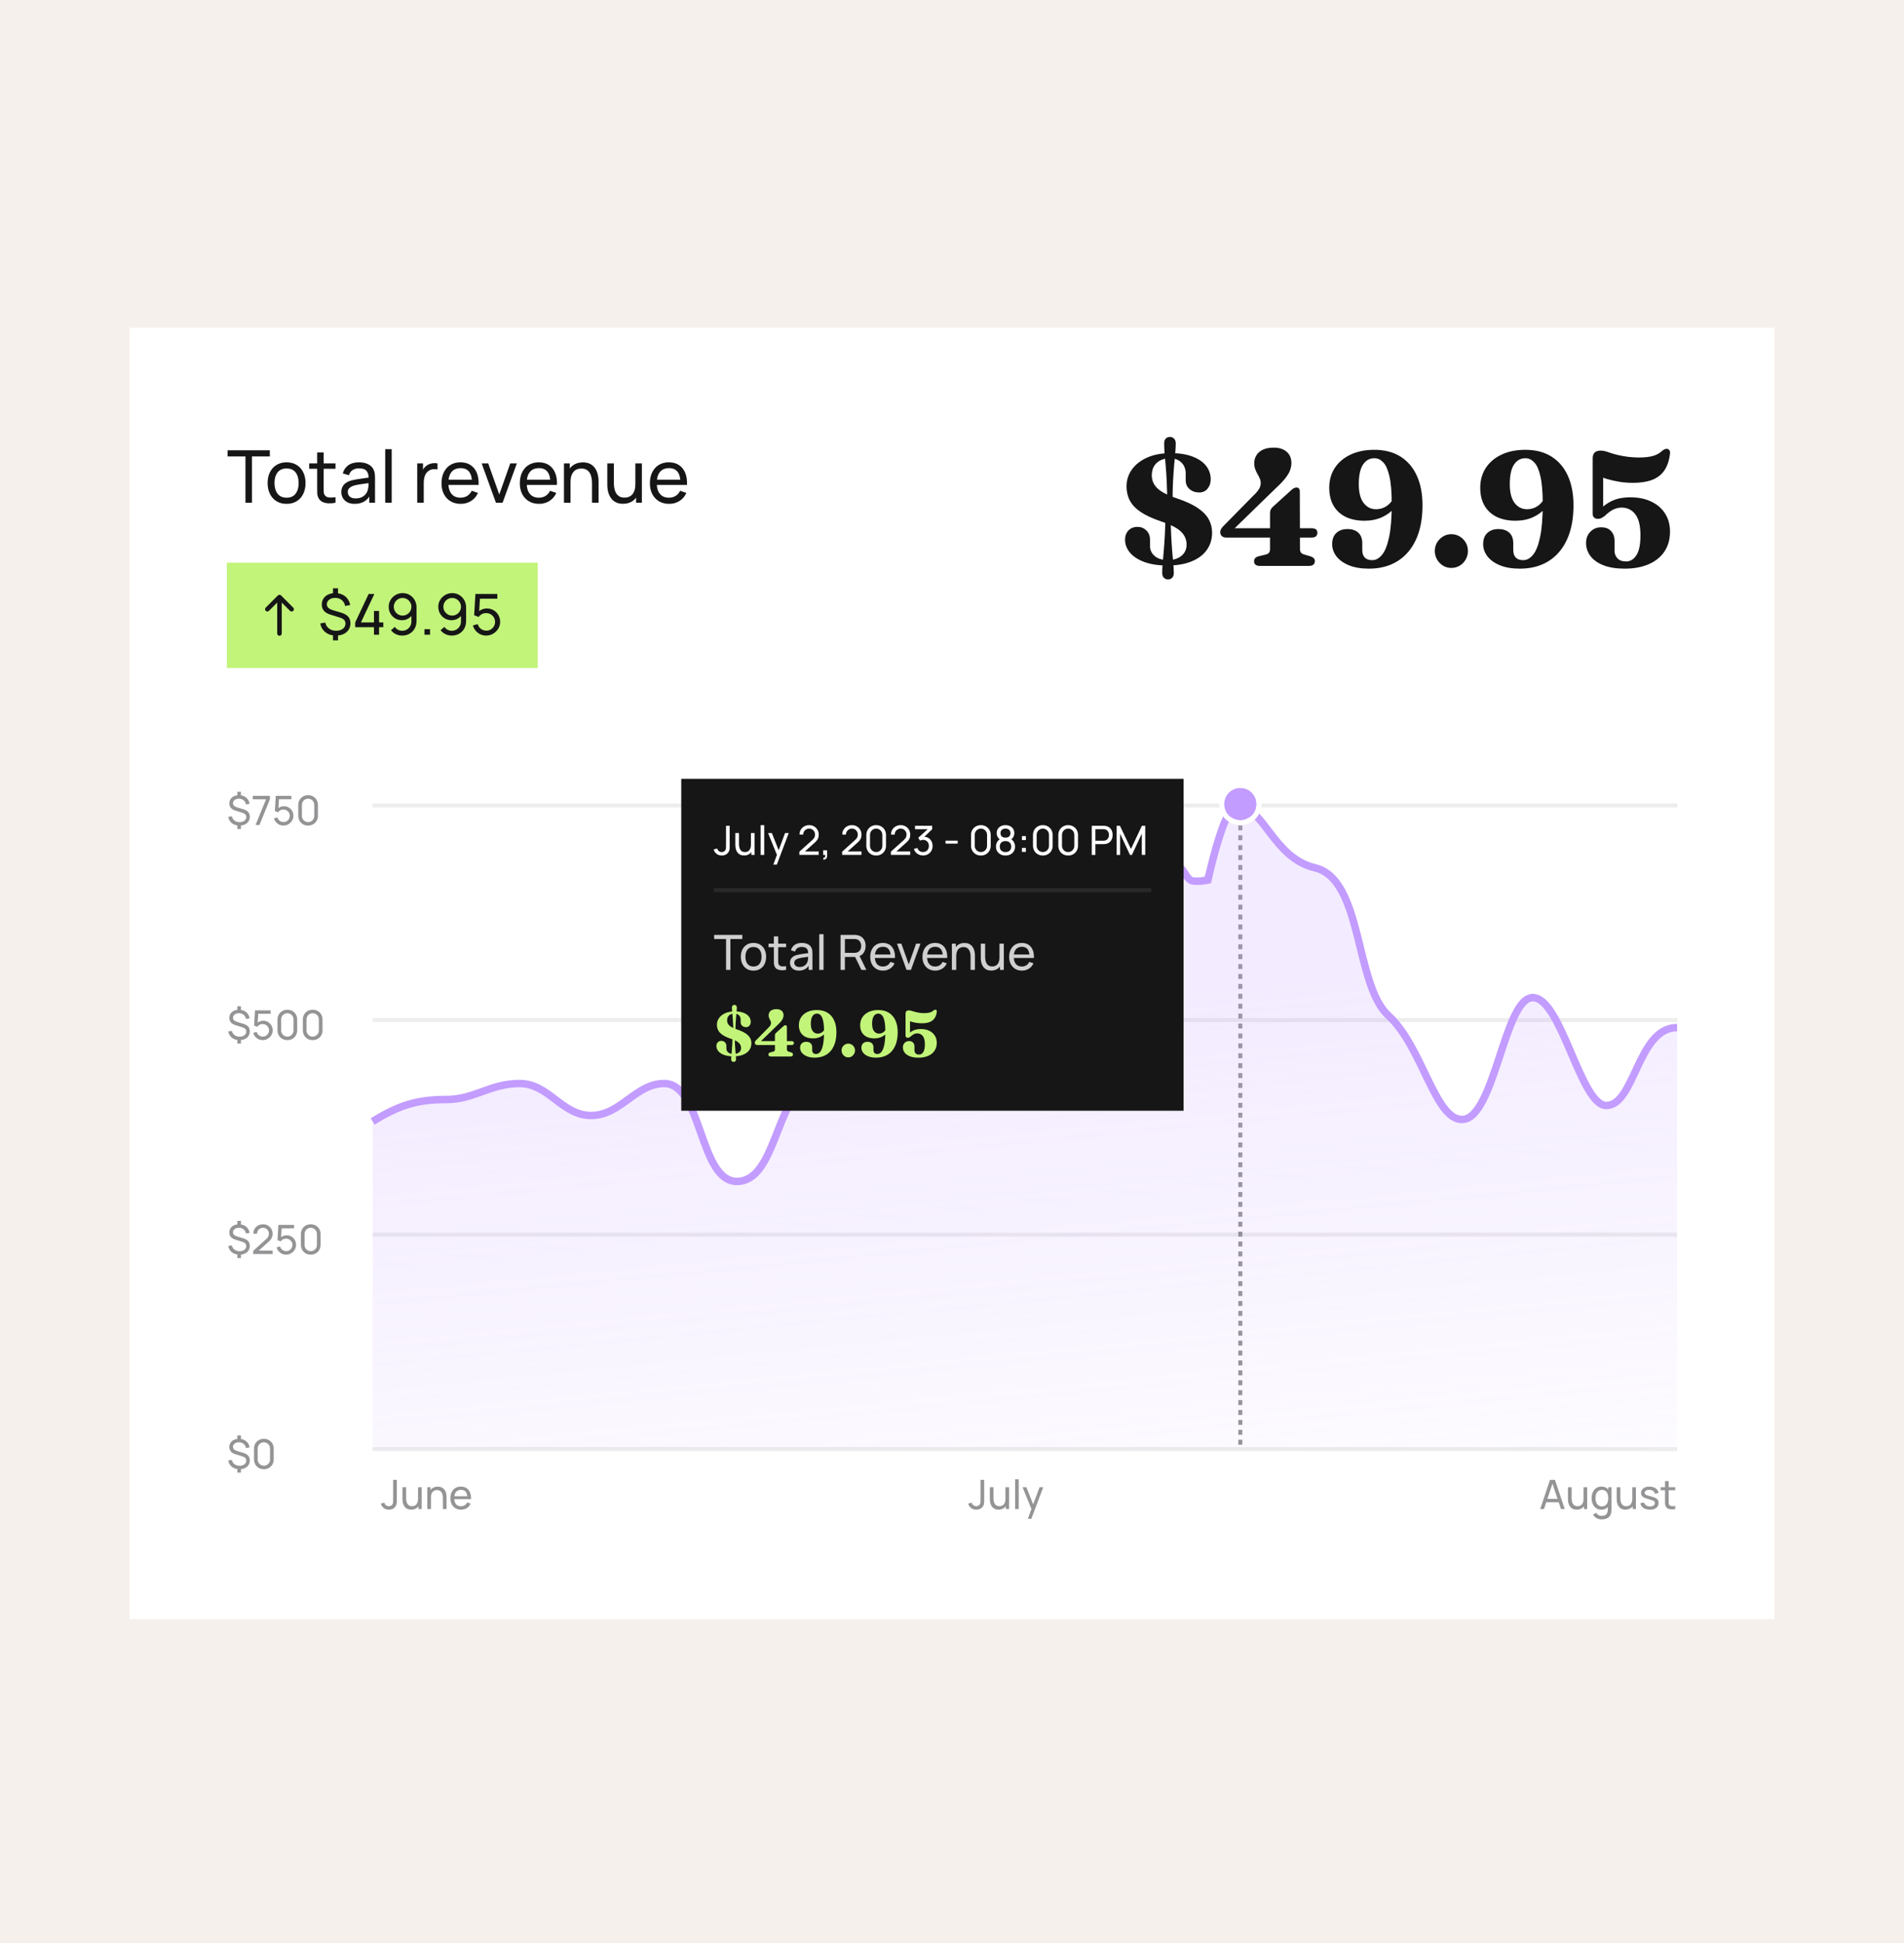 <svg width="392" height="400" viewBox="0 0 392 400" fill="none" xmlns="http://www.w3.org/2000/svg">
<rect width="392" height="400" fill="#F6F0EC"/>
<rect x="26.688" y="67.5" width="338.621" height="265.833" fill="white"/>
<path d="M241.031 93.283C242.787 93.283 244.276 93.517 245.498 93.983C246.72 94.439 247.653 95.072 248.298 95.883C248.942 96.694 249.265 97.628 249.265 98.683C249.265 99.439 249.048 100.078 248.615 100.6C248.192 101.122 247.626 101.383 246.915 101.383C246.115 101.383 245.448 101.156 244.915 100.7C244.381 100.233 244.115 99.633 244.115 98.9V97.483C244.115 96.55 243.82 95.794 243.231 95.217C242.653 94.639 241.848 94.35 240.815 94.35C240.103 94.35 239.47 94.489 238.915 94.767C238.359 95.044 237.92 95.444 237.598 95.967C237.287 96.489 237.131 97.122 237.131 97.867C237.131 98.533 237.292 99.144 237.615 99.7C237.937 100.256 238.47 100.767 239.215 101.233C239.959 101.7 240.976 102.15 242.265 102.583C244.131 103.206 245.592 103.883 246.648 104.617C247.703 105.339 248.448 106.117 248.881 106.95C249.326 107.783 249.548 108.683 249.548 109.65C249.548 111.017 249.181 112.211 248.448 113.233C247.726 114.244 246.676 115.028 245.298 115.583C243.931 116.139 242.287 116.417 240.365 116.417C238.498 116.417 236.915 116.178 235.615 115.7C234.315 115.222 233.326 114.583 232.648 113.783C231.97 112.972 231.631 112.083 231.631 111.117C231.631 110.339 231.859 109.706 232.315 109.217C232.781 108.717 233.409 108.467 234.198 108.467C234.898 108.467 235.498 108.706 235.998 109.183C236.509 109.661 236.765 110.3 236.765 111.1V112.383C236.765 113.228 237.092 113.928 237.748 114.483C238.403 115.028 239.292 115.3 240.415 115.3C241.592 115.3 242.531 115.011 243.231 114.433C243.942 113.856 244.298 113.078 244.298 112.1C244.298 111.089 243.92 110.211 243.165 109.467C242.409 108.711 241.031 108 239.031 107.333C237.287 106.744 235.892 106.1 234.848 105.4C233.815 104.7 233.07 103.917 232.615 103.05C232.159 102.183 231.931 101.211 231.931 100.133C231.931 98.856 232.298 97.7 233.031 96.667C233.776 95.622 234.826 94.8 236.181 94.2C237.548 93.589 239.165 93.283 241.031 93.283ZM241.415 103.933H240.315C240.315 102.167 240.281 100.628 240.215 99.317C240.159 98.006 240.087 96.861 239.998 95.883C239.909 94.894 239.831 94.033 239.765 93.3C239.709 92.556 239.681 91.883 239.681 91.283C239.681 90.85 239.787 90.522 239.998 90.3C240.22 90.067 240.509 89.95 240.865 89.95C241.198 89.95 241.481 90.067 241.715 90.3C241.948 90.522 242.065 90.856 242.065 91.3C242.065 91.867 242.031 92.511 241.965 93.233C241.898 93.956 241.82 94.811 241.731 95.8C241.642 96.778 241.565 97.933 241.498 99.267C241.431 100.6 241.403 102.156 241.415 103.933ZM239.931 105.4H241.015C241.015 107.144 241.048 108.678 241.115 110C241.181 111.311 241.253 112.461 241.331 113.45C241.42 114.428 241.498 115.283 241.565 116.017C241.631 116.739 241.665 117.383 241.665 117.95C241.665 118.383 241.553 118.711 241.331 118.933C241.12 119.167 240.837 119.283 240.481 119.283C240.137 119.283 239.848 119.167 239.615 118.933C239.392 118.711 239.281 118.372 239.281 117.917C239.281 117.317 239.315 116.65 239.381 115.917C239.448 115.183 239.52 114.333 239.598 113.367C239.687 112.389 239.765 111.25 239.831 109.95C239.898 108.65 239.931 107.133 239.931 105.4ZM261.475 105.667C261.475 105.378 261.519 105.133 261.608 104.933C261.708 104.722 261.847 104.533 262.025 104.367L265.808 100.933C266.064 100.7 266.269 100.55 266.425 100.483C266.591 100.406 266.758 100.367 266.925 100.367C267.136 100.367 267.302 100.433 267.425 100.567C267.547 100.7 267.608 100.911 267.608 101.2L267.641 113C267.641 113.344 267.714 113.606 267.858 113.783C268.014 113.95 268.23 114.072 268.508 114.15L269.758 114.517C270.069 114.617 270.302 114.744 270.458 114.9C270.625 115.056 270.708 115.261 270.708 115.517C270.708 115.817 270.608 116.056 270.408 116.233C270.219 116.411 269.919 116.5 269.508 116.5H259.391C258.591 116.5 258.191 116.178 258.191 115.533C258.191 115.022 258.502 114.683 259.125 114.517L260.625 114.15C260.914 114.083 261.125 113.967 261.258 113.8C261.402 113.622 261.475 113.367 261.475 113.033V105.667ZM258.058 102.017C258.558 101.55 258.93 101.117 259.175 100.717C259.43 100.306 259.558 99.894 259.558 99.483C259.558 99.128 259.491 98.8 259.358 98.5C259.225 98.189 259.069 97.883 258.891 97.583C258.714 97.272 258.558 96.939 258.425 96.583C258.291 96.228 258.225 95.822 258.225 95.367C258.225 94.756 258.375 94.206 258.675 93.717C258.975 93.228 259.425 92.844 260.025 92.567C260.625 92.289 261.369 92.15 262.258 92.15C263.347 92.15 264.219 92.428 264.875 92.983C265.541 93.539 265.875 94.317 265.875 95.317C265.875 95.761 265.797 96.222 265.641 96.7C265.497 97.167 265.197 97.7 264.741 98.3C264.297 98.9 263.63 99.611 262.741 100.433L253.291 109.633L252.941 108.75H270.075C270.419 108.75 270.697 108.822 270.908 108.967C271.119 109.111 271.225 109.339 271.225 109.65C271.225 110.328 270.83 110.667 270.041 110.667H252.475C252.075 110.667 251.764 110.561 251.541 110.35C251.33 110.139 251.225 109.867 251.225 109.533C251.225 109.322 251.286 109.106 251.408 108.883C251.53 108.661 251.758 108.394 252.091 108.083L258.058 102.017ZM281.834 117.067C280.212 117.067 278.834 116.833 277.7 116.367C276.578 115.9 275.723 115.283 275.134 114.517C274.556 113.739 274.267 112.906 274.267 112.017C274.267 111.028 274.55 110.267 275.117 109.733C275.684 109.189 276.445 108.917 277.4 108.917C278.389 108.917 279.145 109.172 279.667 109.683C280.2 110.183 280.467 110.9 280.467 111.833V113.267C280.467 113.911 280.639 114.417 280.984 114.783C281.328 115.139 281.839 115.317 282.517 115.317C283.262 115.317 283.934 114.95 284.534 114.217C285.145 113.483 285.628 112.272 285.984 110.583C286.35 108.894 286.534 106.617 286.534 103.75C286.534 101.294 286.373 99.389 286.05 98.033C285.739 96.667 285.312 95.711 284.767 95.167C284.234 94.611 283.634 94.333 282.967 94.333C281.978 94.333 281.195 94.772 280.617 95.65C280.039 96.517 279.75 97.861 279.75 99.683C279.75 101.372 280.078 102.656 280.734 103.533C281.4 104.4 282.256 104.833 283.3 104.833C283.923 104.833 284.506 104.7 285.05 104.433C285.595 104.156 286.05 103.778 286.417 103.3C286.784 102.811 287.006 102.25 287.084 101.617L288.15 102C288.084 102.922 287.728 103.778 287.084 104.567C286.439 105.356 285.584 105.994 284.517 106.483C283.45 106.961 282.25 107.2 280.917 107.2C279.439 107.2 278.156 106.939 277.067 106.417C275.978 105.883 275.139 105.111 274.55 104.1C273.962 103.089 273.667 101.861 273.667 100.417C273.667 98.872 274.045 97.517 274.8 96.35C275.567 95.172 276.645 94.256 278.034 93.6C279.434 92.933 281.073 92.6 282.95 92.6C285.05 92.6 286.839 93.061 288.317 93.983C289.795 94.906 290.923 96.222 291.7 97.933C292.478 99.633 292.867 101.667 292.867 104.033C292.867 106.8 292.417 109.156 291.517 111.1C290.617 113.044 289.339 114.528 287.684 115.55C286.039 116.561 284.089 117.067 281.834 117.067ZM298.804 116.917C298.171 116.917 297.598 116.761 297.087 116.45C296.576 116.128 296.165 115.7 295.854 115.167C295.554 114.633 295.404 114.056 295.404 113.433C295.404 112.8 295.554 112.222 295.854 111.7C296.165 111.178 296.576 110.761 297.087 110.45C297.598 110.128 298.171 109.967 298.804 109.967C299.448 109.967 300.026 110.128 300.537 110.45C301.059 110.761 301.471 111.178 301.771 111.7C302.071 112.222 302.221 112.8 302.221 113.433C302.221 114.056 302.071 114.633 301.771 115.167C301.471 115.7 301.059 116.128 300.537 116.45C300.026 116.761 299.448 116.917 298.804 116.917ZM312.921 117.067C311.299 117.067 309.921 116.833 308.788 116.367C307.666 115.9 306.81 115.283 306.221 114.517C305.643 113.739 305.354 112.906 305.354 112.017C305.354 111.028 305.638 110.267 306.204 109.733C306.771 109.189 307.532 108.917 308.488 108.917C309.477 108.917 310.232 109.172 310.754 109.683C311.288 110.183 311.554 110.9 311.554 111.833V113.267C311.554 113.911 311.727 114.417 312.071 114.783C312.416 115.139 312.927 115.317 313.604 115.317C314.349 115.317 315.021 114.95 315.621 114.217C316.232 113.483 316.716 112.272 317.071 110.583C317.438 108.894 317.621 106.617 317.621 103.75C317.621 101.294 317.46 99.389 317.138 98.033C316.827 96.667 316.399 95.711 315.854 95.167C315.321 94.611 314.721 94.333 314.054 94.333C313.066 94.333 312.282 94.772 311.704 95.65C311.127 96.517 310.838 97.861 310.838 99.683C310.838 101.372 311.166 102.656 311.821 103.533C312.488 104.4 313.343 104.833 314.388 104.833C315.01 104.833 315.593 104.7 316.138 104.433C316.682 104.156 317.138 103.778 317.504 103.3C317.871 102.811 318.093 102.25 318.171 101.617L319.238 102C319.171 102.922 318.816 103.778 318.171 104.567C317.527 105.356 316.671 105.994 315.604 106.483C314.538 106.961 313.338 107.2 312.004 107.2C310.527 107.2 309.243 106.939 308.154 106.417C307.066 105.883 306.227 105.111 305.638 104.1C305.049 103.089 304.754 101.861 304.754 100.417C304.754 98.872 305.132 97.517 305.888 96.35C306.654 95.172 307.732 94.256 309.121 93.6C310.521 92.933 312.16 92.6 314.038 92.6C316.138 92.6 317.927 93.061 319.404 93.983C320.882 94.906 322.01 96.222 322.788 97.933C323.566 99.633 323.954 101.667 323.954 104.033C323.954 106.8 323.504 109.156 322.604 111.1C321.704 113.044 320.427 114.528 318.771 115.55C317.127 116.561 315.177 117.067 312.921 117.067ZM326.541 111.783C326.541 110.839 326.836 110.067 327.424 109.467C328.024 108.856 328.763 108.55 329.641 108.55C330.541 108.55 331.224 108.811 331.691 109.333C332.169 109.844 332.408 110.517 332.408 111.35V113.4C332.408 114 332.608 114.517 333.008 114.95C333.419 115.372 334.013 115.583 334.791 115.583C335.647 115.583 336.352 115.156 336.908 114.3C337.463 113.433 337.741 112.078 337.741 110.233C337.741 108.233 337.386 106.778 336.674 105.867C335.974 104.956 335.041 104.5 333.874 104.5C333.452 104.5 333.047 104.567 332.658 104.7C332.269 104.822 331.891 105.011 331.524 105.267C331.158 105.511 330.786 105.822 330.408 106.2C330.108 106.422 329.852 106.583 329.641 106.683C329.441 106.772 329.213 106.817 328.958 106.817C328.68 106.817 328.436 106.733 328.224 106.567C328.013 106.4 327.908 106.144 327.908 105.8V94.317C327.908 93.839 328.036 93.461 328.291 93.183C328.558 92.906 328.98 92.767 329.558 92.767C329.791 92.767 330.041 92.794 330.308 92.85C330.574 92.906 330.902 93.006 331.291 93.15C331.869 93.35 332.486 93.528 333.141 93.683C333.808 93.839 334.502 93.961 335.224 94.05C335.958 94.139 336.697 94.183 337.441 94.183C338.674 94.183 339.669 94.067 340.424 93.833C341.18 93.589 341.752 93.261 342.141 92.85C342.43 92.628 342.674 92.489 342.874 92.433C343.074 92.378 343.258 92.383 343.424 92.45C343.558 92.506 343.669 92.617 343.758 92.783C343.847 92.939 343.863 93.194 343.808 93.55C343.619 94.95 343.213 96.083 342.591 96.95C341.969 97.806 341.13 98.428 340.074 98.817C339.019 99.206 337.736 99.4 336.224 99.4C335.313 99.4 334.402 99.333 333.491 99.2C332.58 99.056 331.713 98.861 330.891 98.617C330.069 98.372 329.347 98.089 328.724 97.767L330.058 96.1V105.267L329.224 105.05C329.824 104.439 330.441 103.939 331.074 103.55C331.708 103.15 332.397 102.856 333.141 102.667C333.897 102.478 334.752 102.383 335.708 102.383C337.341 102.383 338.763 102.678 339.974 103.267C341.197 103.844 342.141 104.661 342.808 105.717C343.486 106.772 343.824 108.017 343.824 109.45C343.824 111.05 343.436 112.422 342.658 113.567C341.891 114.7 340.808 115.567 339.408 116.167C338.008 116.767 336.369 117.067 334.491 117.067C332.758 117.067 331.297 116.833 330.108 116.367C328.93 115.9 328.041 115.267 327.441 114.467C326.841 113.667 326.541 112.772 326.541 111.783Z" fill="#161616"/>
<path d="M50.536 103.5V93.968H46.853V92.7H55.553V93.968H51.871V103.5H50.536ZM58.996 103.725C58.191 103.725 57.496 103.543 56.911 103.177C56.331 102.812 55.884 102.307 55.569 101.662C55.254 101.017 55.096 100.277 55.096 99.442C55.096 98.593 55.256 97.847 55.576 97.207C55.896 96.567 56.349 96.07 56.934 95.715C57.519 95.355 58.206 95.175 58.996 95.175C59.806 95.175 60.504 95.358 61.089 95.722C61.674 96.082 62.121 96.585 62.431 97.23C62.746 97.87 62.904 98.608 62.904 99.442C62.904 100.287 62.746 101.032 62.431 101.677C62.116 102.317 61.666 102.82 61.081 103.185C60.496 103.545 59.801 103.725 58.996 103.725ZM58.996 102.457C59.836 102.457 60.461 102.177 60.871 101.617C61.281 101.057 61.486 100.332 61.486 99.442C61.486 98.528 61.279 97.8 60.864 97.26C60.449 96.715 59.826 96.442 58.996 96.442C58.431 96.442 57.966 96.57 57.601 96.825C57.236 97.08 56.964 97.433 56.784 97.882C56.604 98.332 56.514 98.853 56.514 99.442C56.514 100.352 56.724 101.082 57.144 101.632C57.564 102.182 58.181 102.457 58.996 102.457ZM69.077 103.5C68.597 103.595 68.122 103.633 67.652 103.613C67.187 103.598 66.772 103.505 66.407 103.335C66.042 103.16 65.765 102.89 65.575 102.525C65.415 102.205 65.327 101.882 65.312 101.557C65.302 101.227 65.297 100.855 65.297 100.44V93.15H66.632V100.38C66.632 100.71 66.635 100.992 66.64 101.227C66.65 101.462 66.702 101.665 66.797 101.835C66.977 102.155 67.262 102.342 67.652 102.398C68.047 102.452 68.522 102.437 69.077 102.352V103.5ZM63.655 96.502V95.4H69.077V96.502H63.655ZM73.024 103.725C72.419 103.725 71.912 103.615 71.502 103.395C71.097 103.17 70.789 102.875 70.579 102.51C70.374 102.145 70.272 101.745 70.272 101.31C70.272 100.885 70.352 100.517 70.512 100.207C70.677 99.892 70.907 99.632 71.202 99.427C71.497 99.218 71.849 99.052 72.259 98.933C72.644 98.828 73.074 98.737 73.549 98.662C74.029 98.582 74.514 98.51 75.004 98.445C75.494 98.38 75.952 98.317 76.377 98.257L75.897 98.535C75.912 97.815 75.767 97.282 75.462 96.938C75.162 96.593 74.642 96.42 73.902 96.42C73.412 96.42 72.982 96.532 72.612 96.757C72.247 96.978 71.989 97.338 71.839 97.838L70.572 97.455C70.767 96.745 71.144 96.188 71.704 95.782C72.264 95.377 73.002 95.175 73.917 95.175C74.652 95.175 75.282 95.308 75.807 95.573C76.337 95.832 76.717 96.228 76.947 96.757C77.062 97.007 77.134 97.28 77.164 97.575C77.194 97.865 77.209 98.17 77.209 98.49V103.5H76.024V101.557L76.302 101.737C75.997 102.392 75.569 102.887 75.019 103.222C74.474 103.558 73.809 103.725 73.024 103.725ZM73.227 102.607C73.707 102.607 74.122 102.522 74.472 102.352C74.827 102.177 75.112 101.95 75.327 101.67C75.542 101.385 75.682 101.075 75.747 100.74C75.822 100.49 75.862 100.212 75.867 99.907C75.877 99.597 75.882 99.36 75.882 99.195L76.347 99.397C75.912 99.457 75.484 99.515 75.064 99.57C74.644 99.625 74.247 99.685 73.872 99.75C73.497 99.81 73.159 99.882 72.859 99.968C72.639 100.037 72.432 100.127 72.237 100.237C72.047 100.347 71.892 100.49 71.772 100.665C71.657 100.835 71.599 101.047 71.599 101.302C71.599 101.522 71.654 101.732 71.764 101.932C71.879 102.132 72.054 102.295 72.289 102.42C72.529 102.545 72.842 102.607 73.227 102.607ZM79.309 103.5V92.475H80.644V103.5H79.309ZM85.898 103.5V95.4H87.09V97.358L86.895 97.103C86.99 96.853 87.113 96.623 87.263 96.412C87.418 96.203 87.59 96.03 87.78 95.895C87.99 95.725 88.228 95.595 88.493 95.505C88.758 95.415 89.028 95.362 89.303 95.347C89.578 95.328 89.835 95.345 90.075 95.4V96.653C89.795 96.578 89.488 96.558 89.153 96.593C88.818 96.627 88.508 96.75 88.223 96.96C87.963 97.145 87.76 97.37 87.615 97.635C87.475 97.9 87.378 98.188 87.323 98.498C87.268 98.802 87.24 99.115 87.24 99.435V103.5H85.898ZM94.857 103.725C94.062 103.725 93.367 103.55 92.772 103.2C92.182 102.845 91.722 102.352 91.392 101.722C91.062 101.087 90.897 100.347 90.897 99.502C90.897 98.618 91.059 97.853 91.384 97.207C91.709 96.558 92.162 96.058 92.742 95.707C93.327 95.353 94.012 95.175 94.797 95.175C95.612 95.175 96.304 95.362 96.874 95.737C97.449 96.112 97.879 96.647 98.164 97.343C98.454 98.037 98.579 98.865 98.539 99.825H97.189V99.345C97.174 98.35 96.972 97.608 96.582 97.118C96.192 96.623 95.612 96.375 94.842 96.375C94.017 96.375 93.389 96.64 92.959 97.17C92.529 97.7 92.314 98.46 92.314 99.45C92.314 100.405 92.529 101.145 92.959 101.67C93.389 102.195 94.002 102.457 94.797 102.457C95.332 102.457 95.797 102.335 96.192 102.09C96.587 101.845 96.897 101.492 97.122 101.032L98.404 101.475C98.089 102.19 97.614 102.745 96.979 103.14C96.349 103.53 95.642 103.725 94.857 103.725ZM91.864 99.825V98.752H97.849V99.825H91.864ZM102.106 103.5L99.166 95.4H100.516L102.789 101.797L105.054 95.4H106.411L103.471 103.5H102.106ZM110.985 103.725C110.19 103.725 109.495 103.55 108.9 103.2C108.31 102.845 107.85 102.352 107.52 101.722C107.19 101.087 107.025 100.347 107.025 99.502C107.025 98.618 107.187 97.853 107.512 97.207C107.837 96.558 108.29 96.058 108.87 95.707C109.455 95.353 110.14 95.175 110.925 95.175C111.74 95.175 112.432 95.362 113.002 95.737C113.577 96.112 114.007 96.647 114.292 97.343C114.582 98.037 114.707 98.865 114.667 99.825H113.317V99.345C113.302 98.35 113.1 97.608 112.71 97.118C112.32 96.623 111.74 96.375 110.97 96.375C110.145 96.375 109.517 96.64 109.087 97.17C108.657 97.7 108.442 98.46 108.442 99.45C108.442 100.405 108.657 101.145 109.087 101.67C109.517 102.195 110.13 102.457 110.925 102.457C111.46 102.457 111.925 102.335 112.32 102.09C112.715 101.845 113.025 101.492 113.25 101.032L114.532 101.475C114.217 102.19 113.742 102.745 113.107 103.14C112.477 103.53 111.77 103.725 110.985 103.725ZM107.992 99.825V98.752H113.977V99.825H107.992ZM121.885 103.5V99.442C121.885 99.058 121.85 98.688 121.78 98.332C121.715 97.978 121.597 97.66 121.427 97.38C121.262 97.095 121.037 96.87 120.752 96.705C120.472 96.54 120.117 96.457 119.687 96.457C119.352 96.457 119.047 96.515 118.772 96.63C118.502 96.74 118.27 96.91 118.075 97.14C117.88 97.37 117.727 97.66 117.617 98.01C117.512 98.355 117.46 98.763 117.46 99.233L116.582 98.963C116.582 98.177 116.722 97.505 117.002 96.945C117.287 96.38 117.685 95.948 118.195 95.647C118.71 95.343 119.315 95.19 120.01 95.19C120.535 95.19 120.982 95.272 121.352 95.438C121.722 95.603 122.03 95.823 122.275 96.097C122.52 96.368 122.712 96.672 122.852 97.013C122.992 97.347 123.09 97.69 123.145 98.04C123.205 98.385 123.235 98.713 123.235 99.022V103.5H121.885ZM116.11 103.5V95.4H117.31V97.567H117.46V103.5H116.11ZM128.26 103.71C127.74 103.71 127.292 103.628 126.917 103.462C126.547 103.297 126.24 103.077 125.995 102.802C125.75 102.527 125.557 102.222 125.417 101.887C125.277 101.552 125.177 101.21 125.117 100.86C125.062 100.51 125.035 100.182 125.035 99.877V95.4H126.385V99.457C126.385 99.838 126.42 100.205 126.49 100.56C126.56 100.915 126.677 101.235 126.842 101.52C127.012 101.805 127.237 102.03 127.517 102.195C127.802 102.36 128.157 102.442 128.582 102.442C128.917 102.442 129.222 102.385 129.497 102.27C129.772 102.155 130.007 101.985 130.202 101.76C130.397 101.53 130.547 101.24 130.652 100.89C130.757 100.54 130.81 100.132 130.81 99.668L131.687 99.938C131.687 100.717 131.545 101.39 131.26 101.955C130.98 102.52 130.582 102.955 130.067 103.26C129.557 103.56 128.955 103.71 128.26 103.71ZM130.96 103.5V101.332H130.81V95.4H132.152V103.5H130.96ZM137.762 103.725C136.967 103.725 136.272 103.55 135.677 103.2C135.087 102.845 134.627 102.352 134.297 101.722C133.967 101.087 133.802 100.347 133.802 99.502C133.802 98.618 133.965 97.853 134.29 97.207C134.615 96.558 135.067 96.058 135.647 95.707C136.232 95.353 136.917 95.175 137.702 95.175C138.517 95.175 139.21 95.362 139.78 95.737C140.355 96.112 140.785 96.647 141.07 97.343C141.36 98.037 141.485 98.865 141.445 99.825H140.095V99.345C140.08 98.35 139.877 97.608 139.487 97.118C139.097 96.623 138.517 96.375 137.747 96.375C136.922 96.375 136.295 96.64 135.865 97.17C135.435 97.7 135.22 98.46 135.22 99.45C135.22 100.405 135.435 101.145 135.865 101.67C136.295 102.195 136.907 102.457 137.702 102.457C138.237 102.457 138.702 102.335 139.097 102.09C139.492 101.845 139.802 101.492 140.027 101.032L141.31 101.475C140.995 102.19 140.52 102.745 139.885 103.14C139.255 103.53 138.547 103.725 137.762 103.725ZM134.77 99.825V98.752H140.755V99.825H134.77Z" fill="#161616"/>
<path opacity="0.6" d="M80.065 310.787C79.646 310.787 79.29 310.673 78.998 310.445C78.707 310.217 78.507 309.912 78.398 309.529L79.136 309.354C79.18 309.556 79.287 309.729 79.457 309.87C79.629 310.012 79.826 310.083 80.048 310.083C80.193 310.083 80.34 310.048 80.49 309.979C80.64 309.906 80.755 309.79 80.836 309.629C80.891 309.517 80.923 309.395 80.932 309.262C80.94 309.126 80.944 308.966 80.944 308.783V304.666H81.694V308.783C81.694 308.955 81.693 309.109 81.69 309.245C81.69 309.381 81.676 309.512 81.648 309.637C81.623 309.759 81.573 309.884 81.498 310.012C81.348 310.276 81.147 310.472 80.894 310.599C80.644 310.724 80.368 310.787 80.065 310.787ZM84.653 310.783C84.364 310.783 84.116 310.737 83.907 310.645C83.702 310.554 83.531 310.431 83.395 310.279C83.259 310.126 83.152 309.956 83.074 309.77C82.996 309.584 82.941 309.394 82.907 309.199C82.877 309.005 82.862 308.823 82.862 308.654V306.166H83.612V308.42C83.612 308.631 83.631 308.835 83.67 309.033C83.709 309.23 83.774 309.408 83.866 309.566C83.96 309.724 84.085 309.849 84.241 309.941C84.399 310.033 84.596 310.079 84.832 310.079C85.019 310.079 85.188 310.047 85.341 309.983C85.494 309.919 85.624 309.824 85.733 309.699C85.841 309.572 85.924 309.41 85.983 309.216C86.041 309.022 86.07 308.795 86.07 308.537L86.558 308.687C86.558 309.12 86.478 309.494 86.32 309.808C86.164 310.122 85.944 310.363 85.657 310.533C85.374 310.699 85.039 310.783 84.653 310.783ZM86.153 310.666V309.462H86.07V306.166H86.816V310.666H86.153ZM91.187 310.666V308.412C91.187 308.198 91.167 307.992 91.128 307.795C91.092 307.598 91.027 307.422 90.932 307.266C90.841 307.108 90.716 306.983 90.557 306.891C90.402 306.799 90.205 306.754 89.966 306.754C89.78 306.754 89.61 306.785 89.457 306.849C89.307 306.91 89.178 307.005 89.07 307.133C88.962 307.26 88.877 307.422 88.816 307.616C88.757 307.808 88.728 308.034 88.728 308.295L88.241 308.145C88.241 307.709 88.319 307.335 88.474 307.024C88.632 306.71 88.853 306.47 89.137 306.304C89.423 306.134 89.759 306.049 90.145 306.049C90.437 306.049 90.685 306.095 90.891 306.187C91.096 306.279 91.267 306.401 91.403 306.554C91.539 306.704 91.646 306.873 91.724 307.062C91.802 307.248 91.856 307.438 91.887 307.633C91.92 307.824 91.937 308.006 91.937 308.179V310.666H91.187ZM87.978 310.666V306.166H88.645V307.37H88.728V310.666H87.978ZM94.929 310.791C94.487 310.791 94.101 310.694 93.771 310.499C93.443 310.302 93.188 310.029 93.004 309.679C92.821 309.326 92.729 308.915 92.729 308.445C92.729 307.954 92.819 307.529 93 307.17C93.181 306.809 93.432 306.531 93.754 306.337C94.079 306.14 94.46 306.041 94.896 306.041C95.349 306.041 95.733 306.145 96.05 306.354C96.369 306.562 96.608 306.859 96.767 307.245C96.928 307.631 96.997 308.091 96.975 308.624H96.225V308.358C96.217 307.805 96.104 307.392 95.888 307.12C95.671 306.845 95.349 306.708 94.921 306.708C94.463 306.708 94.114 306.855 93.875 307.149C93.636 307.444 93.517 307.866 93.517 308.416C93.517 308.947 93.636 309.358 93.875 309.649C94.114 309.941 94.454 310.087 94.896 310.087C95.193 310.087 95.451 310.019 95.671 309.883C95.89 309.747 96.062 309.551 96.188 309.295L96.9 309.541C96.725 309.938 96.461 310.247 96.108 310.466C95.758 310.683 95.365 310.791 94.929 310.791ZM93.267 308.624V308.029H96.592V308.624H93.267Z" fill="#4D4B4F"/>
<path opacity="0.6" d="M200.995 310.787C200.575 310.787 200.22 310.673 199.928 310.445C199.636 310.217 199.436 309.912 199.328 309.529L200.066 309.354C200.11 309.556 200.217 309.729 200.386 309.87C200.559 310.012 200.756 310.083 200.978 310.083C201.123 310.083 201.27 310.048 201.42 309.979C201.57 309.906 201.685 309.79 201.766 309.629C201.821 309.517 201.853 309.395 201.861 309.262C201.87 309.126 201.874 308.966 201.874 308.783V304.666H202.624V308.783C202.624 308.955 202.623 309.109 202.62 309.245C202.62 309.381 202.606 309.512 202.578 309.637C202.553 309.759 202.503 309.884 202.428 310.012C202.278 310.276 202.077 310.472 201.824 310.599C201.574 310.724 201.298 310.787 200.995 310.787ZM205.583 310.783C205.294 310.783 205.046 310.737 204.837 310.645C204.632 310.554 204.461 310.431 204.325 310.279C204.189 310.126 204.082 309.956 204.004 309.77C203.926 309.584 203.871 309.394 203.837 309.199C203.807 309.005 203.791 308.823 203.791 308.654V306.166H204.541V308.42C204.541 308.631 204.561 308.835 204.6 309.033C204.639 309.23 204.704 309.408 204.796 309.566C204.89 309.724 205.015 309.849 205.171 309.941C205.329 310.033 205.526 310.079 205.762 310.079C205.948 310.079 206.118 310.047 206.271 309.983C206.423 309.919 206.554 309.824 206.662 309.699C206.771 309.572 206.854 309.41 206.912 309.216C206.971 309.022 207 308.795 207 308.537L207.487 308.687C207.487 309.12 207.408 309.494 207.25 309.808C207.094 310.122 206.873 310.363 206.587 310.533C206.304 310.699 205.969 310.783 205.583 310.783ZM207.083 310.666V309.462H207V306.166H207.746V310.666H207.083ZM208.995 310.666V304.541H209.737V310.666H208.995ZM211.612 312.666L212.483 310.299L212.496 310.999L210.529 306.166H211.308L212.85 310.054H212.583L214.029 306.166H214.783L212.333 312.666H211.612Z" fill="#4D4B4F"/>
<path opacity="0.6" d="M317.104 310.666L319.112 304.666H320.146L322.154 310.666H321.383L319.504 305.099H319.738L317.875 310.666H317.104ZM318.071 309.262V308.566H321.188V309.262H318.071ZM324.608 310.783C324.32 310.783 324.071 310.737 323.863 310.645C323.657 310.554 323.486 310.431 323.35 310.279C323.214 310.126 323.107 309.956 323.029 309.77C322.951 309.584 322.896 309.394 322.863 309.199C322.832 309.005 322.817 308.823 322.817 308.654V306.166H323.567V308.42C323.567 308.631 323.586 308.835 323.625 309.033C323.664 309.23 323.729 309.408 323.821 309.566C323.915 309.724 324.04 309.849 324.196 309.941C324.354 310.033 324.551 310.079 324.788 310.079C324.974 310.079 325.143 310.047 325.296 309.983C325.449 309.919 325.579 309.824 325.688 309.699C325.796 309.572 325.879 309.41 325.938 309.216C325.996 309.022 326.025 308.795 326.025 308.537L326.513 308.687C326.513 309.12 326.433 309.494 326.275 309.808C326.12 310.122 325.899 310.363 325.613 310.533C325.329 310.699 324.995 310.783 324.608 310.783ZM326.108 310.666V309.462H326.025V306.166H326.771V310.666H326.108ZM329.758 312.791C329.522 312.791 329.292 312.755 329.067 312.683C328.842 312.61 328.635 312.501 328.446 312.354C328.26 312.209 328.104 312.026 327.979 311.804L328.658 311.445C328.769 311.665 328.926 311.824 329.129 311.924C329.335 312.024 329.546 312.074 329.762 312.074C330.049 312.074 330.286 312.022 330.475 311.916C330.664 311.813 330.803 311.659 330.892 311.454C330.983 311.248 331.028 310.992 331.025 310.687V309.458H331.112V306.166H331.771V310.695C331.771 310.817 331.767 310.935 331.758 311.049C331.753 311.163 331.739 311.276 331.717 311.387C331.658 311.706 331.543 311.969 331.371 312.174C331.199 312.383 330.976 312.537 330.704 312.637C330.432 312.74 330.117 312.791 329.758 312.791ZM329.704 310.791C329.285 310.791 328.925 310.687 328.625 310.479C328.325 310.267 328.093 309.983 327.929 309.624C327.768 309.266 327.687 308.862 327.687 308.412C327.687 307.962 327.768 307.558 327.929 307.199C328.093 306.841 328.325 306.559 328.625 306.354C328.925 306.145 329.283 306.041 329.7 306.041C330.125 306.041 330.482 306.144 330.771 306.349C331.06 306.555 331.278 306.837 331.425 307.195C331.575 307.554 331.65 307.959 331.65 308.412C331.65 308.859 331.575 309.263 331.425 309.624C331.278 309.983 331.06 310.267 330.771 310.479C330.482 310.687 330.126 310.791 329.704 310.791ZM329.796 310.112C330.099 310.112 330.347 310.04 330.542 309.895C330.736 309.748 330.879 309.547 330.971 309.291C331.065 309.033 331.112 308.74 331.112 308.412C331.112 308.079 331.065 307.785 330.971 307.533C330.879 307.277 330.737 307.079 330.546 306.937C330.354 306.792 330.111 306.72 329.817 306.72C329.511 306.72 329.258 306.795 329.058 306.945C328.861 307.095 328.714 307.298 328.617 307.554C328.522 307.809 328.475 308.095 328.475 308.412C328.475 308.731 328.524 309.02 328.621 309.279C328.718 309.534 328.864 309.737 329.058 309.887C329.256 310.037 329.501 310.112 329.796 310.112ZM334.643 310.783C334.354 310.783 334.105 310.737 333.897 310.645C333.691 310.554 333.52 310.431 333.384 310.279C333.248 310.126 333.141 309.956 333.063 309.77C332.986 309.584 332.93 309.394 332.897 309.199C332.866 309.005 332.851 308.823 332.851 308.654V306.166H333.601V308.42C333.601 308.631 333.62 308.835 333.659 309.033C333.698 309.23 333.763 309.408 333.855 309.566C333.95 309.724 334.075 309.849 334.23 309.941C334.388 310.033 334.586 310.079 334.822 310.079C335.008 310.079 335.177 310.047 335.33 309.983C335.483 309.919 335.613 309.824 335.722 309.699C335.83 309.572 335.913 309.41 335.972 309.216C336.03 309.022 336.059 308.795 336.059 308.537L336.547 308.687C336.547 309.12 336.468 309.494 336.309 309.808C336.154 310.122 335.933 310.363 335.647 310.533C335.363 310.699 335.029 310.783 334.643 310.783ZM336.143 310.666V309.462H336.059V306.166H336.805V310.666H336.143ZM339.672 310.787C339.136 310.787 338.695 310.67 338.351 310.437C338.009 310.201 337.799 309.872 337.722 309.449L338.48 309.329C338.541 309.573 338.681 309.767 338.901 309.912C339.12 310.054 339.393 310.124 339.718 310.124C340.026 310.124 340.268 310.06 340.443 309.933C340.618 309.805 340.705 309.631 340.705 309.412C340.705 309.284 340.676 309.181 340.618 309.104C340.559 309.023 340.438 308.948 340.255 308.879C340.074 308.809 339.801 308.726 339.434 308.629C339.037 308.523 338.724 308.413 338.497 308.299C338.269 308.185 338.106 308.054 338.009 307.904C337.912 307.754 337.863 307.572 337.863 307.358C337.863 307.094 337.936 306.863 338.08 306.666C338.224 306.466 338.426 306.312 338.684 306.204C338.945 306.095 339.248 306.041 339.593 306.041C339.934 306.041 340.24 306.095 340.509 306.204C340.779 306.312 340.995 306.466 341.159 306.666C341.326 306.863 341.424 307.094 341.455 307.358L340.697 307.495C340.661 307.254 340.544 307.063 340.347 306.924C340.152 306.785 339.901 306.712 339.593 306.704C339.301 306.692 339.063 306.744 338.88 306.858C338.699 306.972 338.609 307.126 338.609 307.32C338.609 307.429 338.643 307.522 338.709 307.599C338.779 307.677 338.905 307.751 339.088 307.82C339.274 307.89 339.544 307.969 339.897 308.058C340.294 308.158 340.606 308.267 340.834 308.387C341.065 308.504 341.229 308.642 341.326 308.804C341.423 308.962 341.472 309.158 341.472 309.391C341.472 309.824 341.312 310.166 340.993 310.416C340.673 310.663 340.233 310.787 339.672 310.787ZM344.903 310.666C344.636 310.719 344.373 310.74 344.111 310.729C343.853 310.72 343.623 310.669 343.42 310.574C343.217 310.477 343.063 310.327 342.957 310.124C342.868 309.947 342.82 309.767 342.811 309.587C342.806 309.404 342.803 309.197 342.803 308.966V304.916H343.545V308.933C343.545 309.116 343.546 309.273 343.549 309.404C343.555 309.534 343.584 309.647 343.636 309.741C343.736 309.919 343.895 310.023 344.111 310.054C344.331 310.084 344.595 310.076 344.903 310.029V310.666ZM341.891 306.779V306.166H344.903V306.779H341.891Z" fill="#4D4B4F"/>
<path opacity="0.1" d="M76.734 165.832L345.296 165.832" stroke="#4D4B4F" stroke-width="0.833"/>
<path opacity="0.1" d="M76.734 209.998L345.296 209.998" stroke="#4D4B4F" stroke-width="0.833"/>
<path opacity="0.1" d="M76.734 254.166L345.296 254.166" stroke="#4D4B4F" stroke-width="0.833"/>
<path opacity="0.1" d="M76.734 298.332L345.296 298.332" stroke="#4D4B4F" stroke-width="0.833"/>
<path opacity="0.6" d="M48.866 170.657V169.695H49.607V170.657H48.866ZM48.866 163.97V163.003H49.607V163.97H48.866ZM49.295 169.957C48.889 169.957 48.524 169.885 48.199 169.74C47.877 169.593 47.611 169.386 47.403 169.12C47.195 168.85 47.059 168.533 46.995 168.17L47.724 168.049C47.813 168.418 48 168.711 48.286 168.928C48.575 169.145 48.923 169.253 49.328 169.253C49.736 169.253 50.067 169.154 50.32 168.957C50.573 168.76 50.699 168.506 50.699 168.195C50.699 167.967 50.631 167.783 50.495 167.645C50.361 167.506 50.136 167.388 49.82 167.29L48.449 166.865C47.63 166.61 47.22 166.121 47.22 165.399C47.22 165.06 47.302 164.764 47.466 164.511C47.632 164.256 47.864 164.058 48.161 163.92C48.462 163.778 48.81 163.708 49.207 163.711C49.593 163.714 49.938 163.786 50.241 163.928C50.543 164.067 50.793 164.267 50.991 164.528C51.191 164.789 51.325 165.101 51.395 165.465L50.645 165.603C50.606 165.367 50.52 165.16 50.386 164.982C50.256 164.804 50.089 164.667 49.886 164.57C49.684 164.47 49.456 164.418 49.203 164.415C48.967 164.413 48.755 164.451 48.566 164.532C48.38 164.613 48.232 164.725 48.124 164.87C48.016 165.014 47.962 165.179 47.962 165.365C47.962 165.568 48.036 165.74 48.187 165.882C48.339 166.021 48.578 166.14 48.903 166.24L50.028 166.574C50.523 166.721 50.88 166.92 51.099 167.17C51.318 167.417 51.428 167.747 51.428 168.161C51.428 168.52 51.339 168.833 51.161 169.103C50.986 169.372 50.738 169.582 50.416 169.732C50.096 169.882 49.723 169.957 49.295 169.957ZM52.616 169.832L54.775 164.545H52.05V163.832H55.57V164.545L53.416 169.832H52.616ZM58.347 169.957C58.039 169.957 57.751 169.893 57.484 169.765C57.221 169.638 56.994 169.463 56.805 169.24C56.619 169.015 56.486 168.757 56.405 168.465L57.118 168.274C57.168 168.471 57.257 168.642 57.384 168.786C57.512 168.928 57.661 169.039 57.83 169.12C58.002 169.197 58.182 169.236 58.368 169.236C58.612 169.236 58.832 169.178 59.026 169.061C59.223 168.942 59.379 168.785 59.493 168.59C59.607 168.393 59.664 168.178 59.664 167.945C59.664 167.703 59.604 167.485 59.484 167.29C59.368 167.093 59.211 166.938 59.014 166.824C58.816 166.71 58.601 166.653 58.368 166.653C58.104 166.653 57.877 166.708 57.689 166.82C57.502 166.928 57.355 167.061 57.247 167.22L56.589 166.97L56.772 163.832H59.993V164.536H57.13L57.459 164.228L57.305 166.74L57.143 166.528C57.309 166.35 57.508 166.213 57.739 166.115C57.972 166.018 58.209 165.97 58.451 165.97C58.823 165.97 59.157 166.057 59.451 166.232C59.746 166.404 59.979 166.64 60.151 166.94C60.323 167.238 60.409 167.572 60.409 167.945C60.409 168.314 60.315 168.651 60.126 168.957C59.937 169.26 59.686 169.503 59.372 169.686C59.061 169.867 58.719 169.957 58.347 169.957ZM63.431 169.957C63.042 169.957 62.695 169.87 62.389 169.695C62.087 169.517 61.846 169.276 61.668 168.974C61.493 168.668 61.406 168.321 61.406 167.932V165.732C61.406 165.343 61.493 164.996 61.668 164.69C61.846 164.385 62.087 164.145 62.389 163.97C62.695 163.795 63.042 163.707 63.431 163.707C63.82 163.707 64.167 163.795 64.473 163.97C64.778 164.145 65.018 164.385 65.193 164.69C65.368 164.996 65.456 165.343 65.456 165.732V167.932C65.456 168.321 65.368 168.668 65.193 168.974C65.018 169.276 64.778 169.517 64.473 169.695C64.167 169.87 63.82 169.957 63.431 169.957ZM63.431 169.245C63.667 169.245 63.881 169.188 64.073 169.074C64.264 168.96 64.417 168.807 64.531 168.615C64.645 168.421 64.702 168.207 64.702 167.974V165.686C64.702 165.45 64.645 165.236 64.531 165.045C64.417 164.853 64.264 164.7 64.073 164.586C63.881 164.472 63.667 164.415 63.431 164.415C63.198 164.415 62.984 164.472 62.789 164.586C62.598 164.7 62.445 164.853 62.331 165.045C62.217 165.236 62.16 165.45 62.16 165.686V167.974C62.16 168.207 62.217 168.421 62.331 168.615C62.445 168.807 62.598 168.96 62.789 169.074C62.984 169.188 63.198 169.245 63.431 169.245Z" fill="#4D4B4F"/>
<path opacity="0.6" d="M48.866 214.823V213.861H49.607V214.823H48.866ZM48.866 208.136V207.169H49.607V208.136H48.866ZM49.295 214.123C48.889 214.123 48.524 214.051 48.199 213.906C47.877 213.759 47.611 213.552 47.403 213.286C47.195 213.016 47.059 212.699 46.995 212.336L47.724 212.215C47.813 212.584 48 212.877 48.286 213.094C48.575 213.311 48.923 213.419 49.328 213.419C49.736 213.419 50.067 213.32 50.32 213.123C50.573 212.926 50.699 212.672 50.699 212.361C50.699 212.133 50.631 211.949 50.495 211.811C50.361 211.672 50.136 211.554 49.82 211.456L48.449 211.031C47.63 210.776 47.22 210.287 47.22 209.565C47.22 209.226 47.302 208.93 47.466 208.677C47.632 208.422 47.864 208.224 48.161 208.086C48.462 207.944 48.81 207.874 49.207 207.877C49.593 207.88 49.938 207.952 50.241 208.094C50.543 208.233 50.793 208.433 50.991 208.694C51.191 208.955 51.325 209.267 51.395 209.631L50.645 209.769C50.606 209.533 50.52 209.326 50.386 209.148C50.256 208.97 50.089 208.833 49.886 208.736C49.684 208.636 49.456 208.584 49.203 208.581C48.967 208.579 48.755 208.617 48.566 208.698C48.38 208.779 48.232 208.891 48.124 209.036C48.016 209.18 47.962 209.345 47.962 209.531C47.962 209.734 48.036 209.906 48.187 210.048C48.339 210.187 48.578 210.306 48.903 210.406L50.028 210.74C50.523 210.887 50.88 211.086 51.099 211.336C51.318 211.583 51.428 211.913 51.428 212.327C51.428 212.686 51.339 212.999 51.161 213.269C50.986 213.538 50.738 213.748 50.416 213.898C50.096 214.048 49.723 214.123 49.295 214.123ZM54.075 214.123C53.766 214.123 53.479 214.059 53.212 213.931C52.948 213.804 52.722 213.629 52.533 213.406C52.347 213.181 52.213 212.923 52.133 212.631L52.845 212.44C52.895 212.637 52.984 212.808 53.112 212.952C53.24 213.094 53.388 213.205 53.558 213.286C53.73 213.363 53.909 213.402 54.095 213.402C54.34 213.402 54.559 213.344 54.754 213.227C54.951 213.108 55.106 212.951 55.22 212.756C55.334 212.559 55.391 212.344 55.391 212.111C55.391 211.869 55.331 211.651 55.212 211.456C55.095 211.259 54.938 211.104 54.741 210.99C54.544 210.876 54.329 210.819 54.095 210.819C53.831 210.819 53.605 210.874 53.416 210.986C53.23 211.094 53.083 211.227 52.974 211.386L52.316 211.136L52.499 207.998H55.72V208.702H52.858L53.187 208.394L53.033 210.906L52.87 210.694C53.037 210.516 53.236 210.379 53.466 210.281C53.7 210.184 53.937 210.136 54.179 210.136C54.551 210.136 54.884 210.223 55.179 210.398C55.473 210.57 55.706 210.806 55.879 211.106C56.051 211.404 56.137 211.738 56.137 212.111C56.137 212.48 56.042 212.817 55.854 213.123C55.665 213.426 55.413 213.669 55.099 213.852C54.788 214.033 54.447 214.123 54.075 214.123ZM59.158 214.123C58.77 214.123 58.422 214.036 58.117 213.861C57.814 213.683 57.574 213.442 57.396 213.14C57.221 212.834 57.133 212.487 57.133 212.098V209.898C57.133 209.509 57.221 209.162 57.396 208.856C57.574 208.551 57.814 208.311 58.117 208.136C58.422 207.961 58.77 207.873 59.158 207.873C59.547 207.873 59.895 207.961 60.2 208.136C60.506 208.311 60.746 208.551 60.921 208.856C61.096 209.162 61.184 209.509 61.184 209.898V212.098C61.184 212.487 61.096 212.834 60.921 213.14C60.746 213.442 60.506 213.683 60.2 213.861C59.895 214.036 59.547 214.123 59.158 214.123ZM59.158 213.411C59.395 213.411 59.608 213.354 59.8 213.24C59.992 213.126 60.145 212.973 60.258 212.781C60.372 212.587 60.429 212.373 60.429 212.14V209.852C60.429 209.616 60.372 209.402 60.258 209.211C60.145 209.019 59.992 208.866 59.8 208.752C59.608 208.638 59.395 208.581 59.158 208.581C58.925 208.581 58.711 208.638 58.517 208.752C58.325 208.866 58.172 209.019 58.059 209.211C57.945 209.402 57.888 209.616 57.888 209.852V212.14C57.888 212.373 57.945 212.587 58.059 212.781C58.172 212.973 58.325 213.126 58.517 213.24C58.711 213.354 58.925 213.411 59.158 213.411ZM64.375 214.123C63.986 214.123 63.639 214.036 63.333 213.861C63.031 213.683 62.79 213.442 62.612 213.14C62.437 212.834 62.35 212.487 62.35 212.098V209.898C62.35 209.509 62.437 209.162 62.612 208.856C62.79 208.551 63.031 208.311 63.333 208.136C63.639 207.961 63.986 207.873 64.375 207.873C64.764 207.873 65.111 207.961 65.417 208.136C65.722 208.311 65.962 208.551 66.137 208.856C66.312 209.162 66.4 209.509 66.4 209.898V212.098C66.4 212.487 66.312 212.834 66.137 213.14C65.962 213.442 65.722 213.683 65.417 213.861C65.111 214.036 64.764 214.123 64.375 214.123ZM64.375 213.411C64.611 213.411 64.825 213.354 65.017 213.24C65.208 213.126 65.361 212.973 65.475 212.781C65.589 212.587 65.646 212.373 65.646 212.14V209.852C65.646 209.616 65.589 209.402 65.475 209.211C65.361 209.019 65.208 208.866 65.017 208.752C64.825 208.638 64.611 208.581 64.375 208.581C64.142 208.581 63.928 208.638 63.733 208.752C63.542 208.866 63.389 209.019 63.275 209.211C63.161 209.402 63.104 209.616 63.104 209.852V212.14C63.104 212.373 63.161 212.587 63.275 212.781C63.389 212.973 63.542 213.126 63.733 213.24C63.928 213.354 64.142 213.411 64.375 213.411Z" fill="#4D4B4F"/>
<path opacity="0.6" d="M48.866 258.991V258.029H49.607V258.991H48.866ZM48.866 252.304V251.337H49.607V252.304H48.866ZM49.295 258.291C48.889 258.291 48.524 258.219 48.199 258.074C47.877 257.927 47.611 257.72 47.403 257.454C47.195 257.184 47.059 256.867 46.995 256.504L47.724 256.383C47.813 256.752 48 257.045 48.286 257.262C48.575 257.479 48.923 257.587 49.328 257.587C49.736 257.587 50.067 257.488 50.32 257.291C50.573 257.094 50.699 256.84 50.699 256.529C50.699 256.301 50.631 256.117 50.495 255.979C50.361 255.84 50.136 255.722 49.82 255.624L48.449 255.199C47.63 254.944 47.22 254.455 47.22 253.733C47.22 253.394 47.302 253.098 47.466 252.845C47.632 252.59 47.864 252.392 48.161 252.254C48.462 252.112 48.81 252.042 49.207 252.045C49.593 252.048 49.938 252.12 50.241 252.262C50.543 252.401 50.793 252.601 50.991 252.862C51.191 253.123 51.325 253.435 51.395 253.799L50.645 253.937C50.606 253.701 50.52 253.494 50.386 253.316C50.256 253.138 50.089 253.001 49.886 252.904C49.684 252.804 49.456 252.752 49.203 252.749C48.967 252.747 48.755 252.785 48.566 252.866C48.38 252.947 48.232 253.059 48.124 253.204C48.016 253.348 47.962 253.513 47.962 253.699C47.962 253.902 48.036 254.074 48.187 254.216C48.339 254.355 48.578 254.474 48.903 254.574L50.028 254.908C50.523 255.055 50.88 255.254 51.099 255.504C51.318 255.751 51.428 256.081 51.428 256.495C51.428 256.854 51.339 257.167 51.161 257.437C50.986 257.706 50.738 257.916 50.416 258.066C50.096 258.216 49.723 258.291 49.295 258.291ZM52.133 258.162L52.137 257.495L54.8 255.099C55.022 254.899 55.17 254.71 55.245 254.533C55.323 254.352 55.362 254.167 55.362 253.979C55.362 253.748 55.309 253.54 55.204 253.354C55.098 253.167 54.954 253.02 54.77 252.912C54.59 252.804 54.384 252.749 54.154 252.749C53.915 252.749 53.702 252.806 53.516 252.92C53.33 253.031 53.183 253.18 53.075 253.366C52.969 253.552 52.917 253.755 52.92 253.974H52.162C52.162 253.597 52.249 253.263 52.425 252.974C52.599 252.683 52.837 252.455 53.137 252.291C53.44 252.124 53.783 252.041 54.166 252.041C54.538 252.041 54.872 252.127 55.166 252.299C55.461 252.469 55.693 252.701 55.862 252.995C56.034 253.287 56.12 253.617 56.12 253.987C56.12 254.248 56.087 254.474 56.02 254.666C55.956 254.858 55.856 255.035 55.72 255.199C55.584 255.36 55.413 255.533 55.208 255.716L52.995 257.704L52.9 257.454H56.12V258.162H52.133ZM58.892 258.291C58.584 258.291 58.296 258.227 58.03 258.099C57.766 257.972 57.539 257.797 57.35 257.574C57.164 257.349 57.031 257.091 56.95 256.799L57.663 256.608C57.713 256.805 57.802 256.976 57.93 257.12C58.057 257.262 58.206 257.373 58.376 257.454C58.548 257.531 58.727 257.57 58.913 257.57C59.157 257.57 59.377 257.512 59.571 257.395C59.769 257.276 59.924 257.119 60.038 256.924C60.152 256.727 60.209 256.512 60.209 256.279C60.209 256.037 60.149 255.819 60.03 255.624C59.913 255.427 59.756 255.272 59.559 255.158C59.362 255.044 59.146 254.987 58.913 254.987C58.649 254.987 58.423 255.042 58.234 255.154C58.048 255.262 57.901 255.395 57.792 255.554L57.134 255.304L57.317 252.166H60.538V252.87H57.675L58.005 252.562L57.85 255.074L57.688 254.862C57.855 254.684 58.053 254.547 58.284 254.449C58.517 254.352 58.755 254.304 58.996 254.304C59.369 254.304 59.702 254.391 59.996 254.566C60.291 254.738 60.524 254.974 60.696 255.274C60.869 255.572 60.955 255.906 60.955 256.279C60.955 256.648 60.86 256.985 60.671 257.291C60.483 257.594 60.231 257.837 59.917 258.02C59.606 258.201 59.264 258.291 58.892 258.291ZM63.976 258.291C63.587 258.291 63.24 258.204 62.934 258.029C62.632 257.851 62.391 257.61 62.214 257.308C62.039 257.002 61.951 256.655 61.951 256.266V254.066C61.951 253.677 62.039 253.33 62.214 253.024C62.391 252.719 62.632 252.479 62.934 252.304C63.24 252.129 63.587 252.041 63.976 252.041C64.365 252.041 64.712 252.129 65.018 252.304C65.323 252.479 65.564 252.719 65.739 253.024C65.914 253.33 66.001 253.677 66.001 254.066V256.266C66.001 256.655 65.914 257.002 65.739 257.308C65.564 257.61 65.323 257.851 65.018 258.029C64.712 258.204 64.365 258.291 63.976 258.291ZM63.976 257.579C64.212 257.579 64.426 257.522 64.618 257.408C64.809 257.294 64.962 257.141 65.076 256.949C65.19 256.755 65.247 256.541 65.247 256.308V254.02C65.247 253.784 65.19 253.57 65.076 253.379C64.962 253.187 64.809 253.034 64.618 252.92C64.426 252.806 64.212 252.749 63.976 252.749C63.743 252.749 63.529 252.806 63.334 252.92C63.143 253.034 62.99 253.187 62.876 253.379C62.762 253.57 62.705 253.784 62.705 254.02V256.308C62.705 256.541 62.762 256.755 62.876 256.949C62.99 257.141 63.143 257.294 63.334 257.408C63.529 257.522 63.743 257.579 63.976 257.579Z" fill="#4D4B4F"/>
<path opacity="0.6" d="M48.866 303.157V302.195H49.607V303.157H48.866ZM48.866 296.47V295.503H49.607V296.47H48.866ZM49.295 302.457C48.889 302.457 48.524 302.385 48.199 302.24C47.877 302.093 47.611 301.886 47.403 301.62C47.195 301.35 47.059 301.033 46.995 300.67L47.724 300.549C47.813 300.918 48 301.211 48.286 301.428C48.575 301.645 48.923 301.753 49.328 301.753C49.736 301.753 50.067 301.654 50.32 301.457C50.573 301.26 50.699 301.006 50.699 300.695C50.699 300.467 50.631 300.283 50.495 300.145C50.361 300.006 50.136 299.888 49.82 299.79L48.449 299.365C47.63 299.11 47.22 298.621 47.22 297.899C47.22 297.56 47.302 297.264 47.466 297.011C47.632 296.756 47.864 296.558 48.161 296.42C48.462 296.278 48.81 296.208 49.207 296.211C49.593 296.214 49.938 296.286 50.241 296.428C50.543 296.567 50.793 296.767 50.991 297.028C51.191 297.289 51.325 297.601 51.395 297.965L50.645 298.103C50.606 297.867 50.52 297.66 50.386 297.482C50.256 297.304 50.089 297.167 49.886 297.07C49.684 296.97 49.456 296.918 49.203 296.915C48.967 296.913 48.755 296.951 48.566 297.032C48.38 297.113 48.232 297.225 48.124 297.37C48.016 297.514 47.962 297.679 47.962 297.865C47.962 298.068 48.036 298.24 48.187 298.382C48.339 298.521 48.578 298.64 48.903 298.74L50.028 299.074C50.523 299.221 50.88 299.42 51.099 299.67C51.318 299.917 51.428 300.247 51.428 300.661C51.428 301.02 51.339 301.333 51.161 301.603C50.986 301.872 50.738 302.082 50.416 302.232C50.096 302.382 49.723 302.457 49.295 302.457ZM54.325 302.457C53.936 302.457 53.588 302.37 53.283 302.195C52.98 302.017 52.74 301.776 52.562 301.474C52.387 301.168 52.3 300.821 52.3 300.432V298.232C52.3 297.843 52.387 297.496 52.562 297.19C52.74 296.885 52.98 296.645 53.283 296.47C53.588 296.295 53.936 296.207 54.325 296.207C54.713 296.207 55.061 296.295 55.366 296.47C55.672 296.645 55.912 296.885 56.087 297.19C56.262 297.496 56.349 297.843 56.349 298.232V300.432C56.349 300.821 56.262 301.168 56.087 301.474C55.912 301.776 55.672 302.017 55.366 302.195C55.061 302.37 54.713 302.457 54.325 302.457ZM54.325 301.745C54.561 301.745 54.775 301.688 54.966 301.574C55.158 301.46 55.311 301.307 55.425 301.115C55.538 300.921 55.595 300.707 55.595 300.474V298.186C55.595 297.95 55.538 297.736 55.425 297.545C55.311 297.353 55.158 297.2 54.966 297.086C54.775 296.972 54.561 296.915 54.325 296.915C54.091 296.915 53.877 296.972 53.683 297.086C53.491 297.2 53.338 297.353 53.224 297.545C53.111 297.736 53.054 297.95 53.054 298.186V300.474C53.054 300.707 53.111 300.921 53.224 301.115C53.338 301.307 53.491 301.46 53.683 301.574C53.877 301.688 54.091 301.745 54.325 301.745Z" fill="#4D4B4F"/>
<path opacity="0.6" d="M255.359 165.832L255.359 298.332" stroke="#4D4B4F" stroke-width="0.833" stroke-dasharray="1.02 1.02"/>
<path d="M91.865 226.575C85.978 226.575 82.144 227.72 76.727 231.099V298.332H345.288V211.77C337.159 211.77 336.598 227.809 330.711 227.809C325.384 227.809 321.46 205.601 315.573 205.601C309.686 205.601 307.723 230.688 300.995 230.688C295.388 230.688 292.83 215.652 285.857 209.302C278.884 202.953 280.62 181.212 270.719 178.869C269.185 180.048 261.471 171.426 258.02 167.399C254.57 163.372 252.701 168.294 252.413 169C252.125 169.705 249.969 175.901 249.133 178.138C248.297 180.375 246.087 181.718 245.489 181.524C244.89 181.33 242.924 179.033 242.493 178.586C242.148 178.228 241.356 179.722 241.003 180.514C233.871 195.982 236.798 223.285 226.426 223.285C218.66 223.285 219.054 204.367 211.288 204.367C203.522 204.367 203.914 223.028 196.15 223.285C189.467 223.507 188.581 210.125 181.572 210.125C174.7 210.125 172.953 220.097 166.434 223.285C159.706 226.575 159.677 243.221 151.857 243.436C143.875 243.657 144.701 223.285 136.718 223.285C130.831 223.285 127.746 229.959 121.58 229.865C115.624 229.774 112.959 223.285 107.003 223.285C100.835 223.285 97.752 226.575 91.865 226.575Z" fill="url(#paint0_linear_2342_6917)"/>
<path d="M76.727 230.874C82.144 227.495 85.978 226.35 91.865 226.35C97.752 226.35 100.835 223.06 107.003 223.06C112.959 223.06 115.624 229.549 121.58 229.64C127.746 229.735 130.831 223.06 136.718 223.06C144.701 223.06 143.875 243.432 151.857 243.211C159.677 242.996 159.706 226.35 166.434 223.06C172.953 219.872 174.7 209.9 181.572 209.9C188.581 209.9 189.467 223.282 196.15 223.06C203.914 222.803 203.522 204.142 211.288 204.142C219.054 204.142 218.66 223.06 226.426 223.06C236.798 223.06 233.871 195.757 241.003 180.289C243.113 175.715 243.735 181.049 245.489 181.339C246.911 181.573 248.682 181.177 248.682 181.177C248.682 181.177 252.016 165.832 254.57 165.832C260.176 165.832 262.028 176.588 270.719 178.645C280.62 180.987 278.884 202.728 285.857 209.078C292.83 215.427 295.388 230.463 300.995 230.463C307.723 230.463 309.686 205.376 315.573 205.376C321.46 205.376 325.384 227.584 330.711 227.584C336.598 227.584 337.158 211.545 345.288 211.545" stroke="#C39CFF" stroke-width="1.535"/>
<g filter="url(#filter0_d_2342_6917)">
<ellipse cx="255.36" cy="164.499" rx="3.336" ry="3.333" fill="#C39CFF"/>
<path d="M255.36 168.345C257.484 168.345 259.208 166.623 259.208 164.499C259.208 162.375 257.484 160.654 255.36 160.654C253.235 160.654 251.512 162.375 251.512 164.499C251.512 166.623 253.235 168.345 255.36 168.345Z" stroke="white" stroke-width="1.024"/>
</g>
<rect width="64" height="21.667" transform="translate(46.703 115.834)" fill="#C2F47A"/>
<path fill-rule="evenodd" clip-rule="evenodd" d="M57.208 122.587C57.391 122.403 57.688 122.403 57.87 122.587L60.37 125.087C60.554 125.27 60.554 125.566 60.37 125.749C60.188 125.932 59.891 125.932 59.708 125.749L58.008 124.05V130.418C58.008 130.677 57.798 130.887 57.539 130.887C57.28 130.887 57.07 130.677 57.07 130.418V124.05L55.37 125.749C55.188 125.932 54.891 125.932 54.708 125.749C54.525 125.566 54.525 125.27 54.708 125.087L57.208 122.587Z" fill="#161616"/>
<path d="M68.557 131.823V130.475H69.595V131.823H68.557ZM68.557 122.46V121.107H69.595V122.46H68.557ZM69.158 130.843C68.59 130.843 68.079 130.742 67.624 130.54C67.172 130.334 66.801 130.044 66.51 129.67C66.218 129.293 66.027 128.85 65.938 128.34L66.959 128.171C67.083 128.689 67.346 129.099 67.746 129.402C68.151 129.705 68.637 129.857 69.204 129.857C69.776 129.857 70.239 129.719 70.593 129.443C70.947 129.167 71.124 128.811 71.124 128.375C71.124 128.057 71.028 127.8 70.838 127.605C70.651 127.411 70.336 127.246 69.893 127.11L67.974 126.515C66.826 126.157 66.253 125.472 66.253 124.461C66.253 123.987 66.368 123.573 66.597 123.219C66.83 122.861 67.155 122.585 67.571 122.39C67.991 122.192 68.479 122.095 69.035 122.099C69.576 122.103 70.058 122.204 70.482 122.402C70.906 122.597 71.256 122.877 71.532 123.242C71.812 123.608 72.001 124.045 72.098 124.555L71.048 124.747C70.993 124.417 70.873 124.127 70.686 123.878C70.503 123.629 70.27 123.437 69.986 123.3C69.702 123.16 69.383 123.089 69.029 123.085C68.699 123.081 68.401 123.135 68.137 123.248C67.876 123.361 67.67 123.518 67.519 123.72C67.367 123.923 67.291 124.154 67.291 124.415C67.291 124.699 67.396 124.94 67.606 125.138C67.82 125.332 68.154 125.5 68.609 125.64L70.184 126.106C70.877 126.312 71.376 126.59 71.684 126.94C71.991 127.287 72.144 127.749 72.144 128.329C72.144 128.83 72.02 129.27 71.771 129.647C71.526 130.024 71.178 130.318 70.727 130.528C70.28 130.738 69.757 130.843 69.158 130.843ZM76.993 130.668V129.122H73.131V128.136L75.902 122.268H77.08L74.309 128.136H76.993V125.774H78.043V128.136H78.918V129.122H78.043V130.668H76.993ZM82.891 122.099C83.427 122.099 83.912 122.227 84.343 122.484C84.775 122.74 85.117 123.09 85.37 123.534C85.627 123.977 85.755 124.481 85.755 125.045V127.839C85.755 128.426 85.629 128.945 85.376 129.396C85.123 129.847 84.773 130.201 84.326 130.458C83.882 130.715 83.373 130.843 82.797 130.843C82.339 130.843 81.909 130.748 81.508 130.557C81.112 130.367 80.775 130.096 80.499 129.746L81.275 129.058C81.446 129.299 81.666 129.494 81.934 129.641C82.203 129.785 82.49 129.857 82.797 129.857C83.171 129.857 83.499 129.768 83.783 129.589C84.071 129.41 84.295 129.177 84.454 128.889C84.618 128.601 84.699 128.29 84.699 127.955V126.27L84.927 126.526C84.686 126.876 84.376 127.156 83.999 127.366C83.622 127.576 83.212 127.681 82.768 127.681C82.247 127.681 81.781 127.559 81.368 127.314C80.956 127.069 80.629 126.738 80.388 126.322C80.147 125.902 80.027 125.432 80.027 124.91C80.027 124.389 80.157 123.917 80.418 123.493C80.678 123.065 81.024 122.727 81.456 122.478C81.891 122.225 82.37 122.099 82.891 122.099ZM82.891 123.102C82.556 123.102 82.251 123.184 81.975 123.347C81.703 123.507 81.485 123.724 81.322 124C81.158 124.273 81.077 124.576 81.077 124.91C81.077 125.245 81.156 125.55 81.316 125.826C81.479 126.099 81.697 126.316 81.969 126.48C82.245 126.643 82.551 126.725 82.885 126.725C83.219 126.725 83.525 126.643 83.801 126.48C84.077 126.316 84.295 126.099 84.454 125.826C84.618 125.55 84.699 125.245 84.699 124.91C84.699 124.58 84.618 124.279 84.454 124.006C84.295 123.73 84.077 123.51 83.801 123.347C83.529 123.184 83.225 123.102 82.891 123.102ZM87.394 130.668V129.525H88.537V130.668H87.394ZM93.099 122.099C93.636 122.099 94.12 122.227 94.552 122.484C94.983 122.74 95.326 123.09 95.578 123.534C95.835 123.977 95.963 124.481 95.963 125.045V127.839C95.963 128.426 95.837 128.945 95.584 129.396C95.331 129.847 94.981 130.201 94.534 130.458C94.091 130.715 93.581 130.843 93.006 130.843C92.547 130.843 92.117 130.748 91.717 130.557C91.32 130.367 90.984 130.096 90.707 129.746L91.483 129.058C91.654 129.299 91.874 129.494 92.142 129.641C92.411 129.785 92.699 129.857 93.006 129.857C93.379 129.857 93.708 129.768 93.992 129.589C94.279 129.41 94.503 129.177 94.662 128.889C94.826 128.601 94.907 128.29 94.907 127.955V126.27L95.135 126.526C94.894 126.876 94.585 127.156 94.207 127.366C93.83 127.576 93.42 127.681 92.977 127.681C92.456 127.681 91.989 127.559 91.577 127.314C91.164 127.069 90.838 126.738 90.597 126.322C90.356 125.902 90.235 125.432 90.235 124.91C90.235 124.389 90.365 123.917 90.626 123.493C90.886 123.065 91.233 122.727 91.664 122.478C92.1 122.225 92.578 122.099 93.099 122.099ZM93.099 123.102C92.765 123.102 92.459 123.184 92.183 123.347C91.911 123.507 91.693 123.724 91.53 124C91.367 124.273 91.285 124.576 91.285 124.91C91.285 125.245 91.365 125.55 91.524 125.826C91.688 126.099 91.905 126.316 92.177 126.48C92.454 126.643 92.759 126.725 93.093 126.725C93.428 126.725 93.733 126.643 94.009 126.48C94.285 126.316 94.503 126.099 94.662 125.826C94.826 125.55 94.907 125.245 94.907 124.91C94.907 124.58 94.826 124.279 94.662 124.006C94.503 123.73 94.285 123.51 94.009 123.347C93.737 123.184 93.434 123.102 93.099 123.102ZM100.083 130.843C99.651 130.843 99.249 130.754 98.875 130.575C98.506 130.396 98.189 130.151 97.924 129.84C97.664 129.525 97.477 129.163 97.364 128.755L98.362 128.486C98.432 128.762 98.556 129.002 98.735 129.204C98.914 129.402 99.122 129.558 99.359 129.67C99.6 129.779 99.851 129.834 100.112 129.834C100.454 129.834 100.761 129.752 101.034 129.589C101.31 129.422 101.527 129.202 101.687 128.93C101.846 128.654 101.926 128.352 101.926 128.025C101.926 127.687 101.842 127.382 101.675 127.11C101.512 126.834 101.292 126.616 101.016 126.456C100.74 126.297 100.439 126.217 100.112 126.217C99.743 126.217 99.425 126.295 99.161 126.45C98.9 126.602 98.694 126.789 98.543 127.01L97.621 126.66L97.878 122.268H102.387V123.254H98.379L98.84 122.822L98.624 126.34L98.397 126.042C98.63 125.793 98.908 125.601 99.231 125.465C99.558 125.329 99.89 125.26 100.229 125.26C100.75 125.26 101.216 125.383 101.629 125.628C102.041 125.869 102.367 126.2 102.609 126.62C102.85 127.036 102.97 127.504 102.97 128.025C102.97 128.543 102.838 129.015 102.574 129.443C102.309 129.867 101.957 130.207 101.518 130.464C101.082 130.717 100.604 130.843 100.083 130.843Z" fill="#161616"/>
<rect x="140.258" y="160.332" width="103.421" height="68.333" fill="#161616"/>
<path d="M149.485 199.666V193.311H147.03V192.466H152.83V193.311H150.375V199.666H149.485ZM155.125 199.816C154.588 199.816 154.125 199.694 153.735 199.451C153.348 199.208 153.05 198.871 152.84 198.441C152.63 198.011 152.525 197.518 152.525 196.961C152.525 196.394 152.632 195.898 152.845 195.471C153.058 195.044 153.36 194.713 153.75 194.476C154.14 194.236 154.598 194.116 155.125 194.116C155.665 194.116 156.13 194.238 156.52 194.481C156.91 194.721 157.208 195.056 157.415 195.486C157.625 195.913 157.73 196.404 157.73 196.961C157.73 197.524 157.625 198.021 157.415 198.451C157.205 198.878 156.905 199.213 156.515 199.456C156.125 199.696 155.662 199.816 155.125 199.816ZM155.125 198.971C155.685 198.971 156.102 198.784 156.375 198.411C156.648 198.038 156.785 197.554 156.785 196.961C156.785 196.351 156.647 195.866 156.37 195.506C156.093 195.143 155.678 194.961 155.125 194.961C154.748 194.961 154.438 195.046 154.195 195.216C153.952 195.386 153.77 195.621 153.65 195.921C153.53 196.221 153.47 196.568 153.47 196.961C153.47 197.568 153.61 198.054 153.89 198.421C154.17 198.788 154.582 198.971 155.125 198.971ZM161.846 199.666C161.526 199.729 161.209 199.754 160.896 199.741C160.586 199.731 160.309 199.669 160.066 199.556C159.823 199.439 159.638 199.259 159.511 199.016C159.404 198.803 159.346 198.588 159.336 198.371C159.329 198.151 159.326 197.903 159.326 197.626V192.766H160.216V197.586C160.216 197.806 160.218 197.994 160.221 198.151C160.228 198.308 160.263 198.443 160.326 198.556C160.446 198.769 160.636 198.894 160.896 198.931C161.159 198.968 161.476 198.958 161.846 198.901V199.666ZM158.231 195.001V194.266H161.846V195.001H158.231ZM164.477 199.816C164.074 199.816 163.736 199.743 163.462 199.596C163.192 199.446 162.987 199.249 162.847 199.006C162.711 198.763 162.642 198.496 162.642 198.206C162.642 197.923 162.696 197.678 162.802 197.471C162.912 197.261 163.066 197.088 163.262 196.951C163.459 196.811 163.694 196.701 163.967 196.621C164.224 196.551 164.511 196.491 164.827 196.441C165.147 196.388 165.471 196.339 165.797 196.296C166.124 196.253 166.429 196.211 166.712 196.171L166.392 196.356C166.402 195.876 166.306 195.521 166.102 195.291C165.902 195.061 165.556 194.946 165.062 194.946C164.736 194.946 164.449 195.021 164.202 195.171C163.959 195.318 163.787 195.558 163.687 195.891L162.842 195.636C162.972 195.163 163.224 194.791 163.597 194.521C163.971 194.251 164.462 194.116 165.072 194.116C165.562 194.116 165.982 194.204 166.332 194.381C166.686 194.554 166.939 194.818 167.092 195.171C167.169 195.338 167.217 195.519 167.237 195.716C167.257 195.909 167.267 196.113 167.267 196.326V199.666H166.477V198.371L166.662 198.491C166.459 198.928 166.174 199.258 165.807 199.481C165.444 199.704 165.001 199.816 164.477 199.816ZM164.612 199.071C164.932 199.071 165.209 199.014 165.442 198.901C165.679 198.784 165.869 198.633 166.012 198.446C166.156 198.256 166.249 198.049 166.292 197.826C166.342 197.659 166.369 197.474 166.372 197.271C166.379 197.064 166.382 196.906 166.382 196.796L166.692 196.931C166.402 196.971 166.117 197.009 165.837 197.046C165.557 197.083 165.292 197.123 165.042 197.166C164.792 197.206 164.567 197.254 164.367 197.311C164.221 197.358 164.082 197.418 163.952 197.491C163.826 197.564 163.722 197.659 163.642 197.776C163.566 197.889 163.527 198.031 163.527 198.201C163.527 198.348 163.564 198.488 163.637 198.621C163.714 198.754 163.831 198.863 163.987 198.946C164.147 199.029 164.356 199.071 164.612 199.071ZM168.667 199.666V192.316H169.557V199.666H168.667ZM173.059 199.666V192.466H175.904C175.974 192.466 176.058 192.469 176.154 192.476C176.251 192.479 176.344 192.489 176.434 192.506C176.824 192.566 177.151 192.699 177.414 192.906C177.681 193.113 177.881 193.374 178.014 193.691C178.148 194.004 178.214 194.353 178.214 194.736C178.214 195.293 178.069 195.776 177.779 196.186C177.489 196.593 177.064 196.848 176.504 196.951L176.164 197.006H173.949V199.666H173.059ZM177.344 199.666L175.924 196.736L176.804 196.466L178.364 199.666H177.344ZM173.949 196.161H175.874C175.938 196.161 176.009 196.158 176.089 196.151C176.173 196.144 176.251 196.133 176.324 196.116C176.554 196.063 176.741 195.966 176.884 195.826C177.031 195.683 177.138 195.516 177.204 195.326C177.271 195.133 177.304 194.936 177.304 194.736C177.304 194.536 177.271 194.341 177.204 194.151C177.138 193.958 177.031 193.789 176.884 193.646C176.741 193.503 176.554 193.406 176.324 193.356C176.251 193.336 176.173 193.324 176.089 193.321C176.009 193.314 175.938 193.311 175.874 193.311H173.949V196.161ZM181.806 199.816C181.276 199.816 180.812 199.699 180.416 199.466C180.022 199.229 179.716 198.901 179.496 198.481C179.276 198.058 179.166 197.564 179.166 197.001C179.166 196.411 179.274 195.901 179.491 195.471C179.707 195.038 180.009 194.704 180.396 194.471C180.786 194.234 181.242 194.116 181.766 194.116C182.309 194.116 182.771 194.241 183.151 194.491C183.534 194.741 183.821 195.098 184.011 195.561C184.204 196.024 184.287 196.576 184.261 197.216H183.361V196.896C183.351 196.233 183.216 195.738 182.956 195.411C182.696 195.081 182.309 194.916 181.796 194.916C181.246 194.916 180.827 195.093 180.541 195.446C180.254 195.799 180.111 196.306 180.111 196.966C180.111 197.603 180.254 198.096 180.541 198.446C180.827 198.796 181.236 198.971 181.766 198.971C182.122 198.971 182.432 198.889 182.696 198.726C182.959 198.563 183.166 198.328 183.316 198.021L184.171 198.316C183.961 198.793 183.644 199.163 183.221 199.426C182.801 199.686 182.329 199.816 181.806 199.816ZM179.811 197.216V196.501H183.801V197.216H179.811ZM186.639 199.666L184.679 194.266H185.579L187.094 198.531L188.604 194.266H189.509L187.549 199.666H186.639ZM192.558 199.816C192.028 199.816 191.564 199.699 191.168 199.466C190.774 199.229 190.468 198.901 190.248 198.481C190.028 198.058 189.918 197.564 189.918 197.001C189.918 196.411 190.026 195.901 190.243 195.471C190.459 195.038 190.761 194.704 191.148 194.471C191.538 194.234 191.994 194.116 192.518 194.116C193.061 194.116 193.523 194.241 193.903 194.491C194.286 194.741 194.573 195.098 194.763 195.561C194.956 196.024 195.039 196.576 195.013 197.216H194.113V196.896C194.103 196.233 193.968 195.738 193.708 195.411C193.448 195.081 193.061 194.916 192.548 194.916C191.998 194.916 191.579 195.093 191.293 195.446C191.006 195.799 190.863 196.306 190.863 196.966C190.863 197.603 191.006 198.096 191.293 198.446C191.579 198.796 191.988 198.971 192.518 198.971C192.874 198.971 193.184 198.889 193.448 198.726C193.711 198.563 193.918 198.328 194.068 198.021L194.923 198.316C194.713 198.793 194.396 199.163 193.973 199.426C193.553 199.686 193.081 199.816 192.558 199.816ZM190.563 197.216V196.501H194.553V197.216H190.563ZM199.824 199.666V196.961C199.824 196.704 199.801 196.458 199.754 196.221C199.711 195.984 199.633 195.773 199.519 195.586C199.409 195.396 199.259 195.246 199.069 195.136C198.883 195.026 198.646 194.971 198.359 194.971C198.136 194.971 197.933 195.009 197.749 195.086C197.569 195.159 197.414 195.273 197.284 195.426C197.154 195.579 197.053 195.773 196.979 196.006C196.909 196.236 196.874 196.508 196.874 196.821L196.289 196.641C196.289 196.118 196.383 195.669 196.569 195.296C196.759 194.919 197.024 194.631 197.364 194.431C197.708 194.228 198.111 194.126 198.574 194.126C198.924 194.126 199.223 194.181 199.469 194.291C199.716 194.401 199.921 194.548 200.084 194.731C200.248 194.911 200.376 195.114 200.469 195.341C200.563 195.564 200.628 195.793 200.664 196.026C200.704 196.256 200.724 196.474 200.724 196.681V199.666H199.824ZM195.974 199.666V194.266H196.774V195.711H196.874V199.666H195.974ZM204.074 199.806C203.728 199.806 203.429 199.751 203.179 199.641C202.933 199.531 202.728 199.384 202.564 199.201C202.401 199.018 202.273 198.814 202.179 198.591C202.086 198.368 202.019 198.139 201.979 197.906C201.943 197.673 201.924 197.454 201.924 197.251V194.266H202.824V196.971C202.824 197.224 202.848 197.469 202.894 197.706C202.941 197.943 203.019 198.156 203.129 198.346C203.243 198.536 203.393 198.686 203.579 198.796C203.769 198.906 204.006 198.961 204.289 198.961C204.513 198.961 204.716 198.923 204.899 198.846C205.083 198.769 205.239 198.656 205.369 198.506C205.499 198.353 205.599 198.159 205.669 197.926C205.739 197.693 205.774 197.421 205.774 197.111L206.359 197.291C206.359 197.811 206.264 198.259 206.074 198.636C205.888 199.013 205.623 199.303 205.279 199.506C204.939 199.706 204.538 199.806 204.074 199.806ZM205.874 199.666V198.221H205.774V194.266H206.669V199.666H205.874ZM210.409 199.816C209.879 199.816 209.416 199.699 209.019 199.466C208.626 199.229 208.319 198.901 208.099 198.481C207.879 198.058 207.769 197.564 207.769 197.001C207.769 196.411 207.877 195.901 208.094 195.471C208.311 195.038 208.612 194.704 208.999 194.471C209.389 194.234 209.846 194.116 210.369 194.116C210.912 194.116 211.374 194.241 211.754 194.491C212.137 194.741 212.424 195.098 212.614 195.561C212.807 196.024 212.891 196.576 212.864 197.216H211.964V196.896C211.954 196.233 211.819 195.738 211.559 195.411C211.299 195.081 210.912 194.916 210.399 194.916C209.849 194.916 209.431 195.093 209.144 195.446C208.857 195.799 208.714 196.306 208.714 196.966C208.714 197.603 208.857 198.096 209.144 198.446C209.431 198.796 209.839 198.971 210.369 198.971C210.726 198.971 211.036 198.889 211.299 198.726C211.562 198.563 211.769 198.328 211.919 198.021L212.774 198.316C212.564 198.793 212.247 199.163 211.824 199.426C211.404 199.686 210.932 199.816 210.409 199.816ZM208.414 197.216V196.501H212.404V197.216H208.414Z" fill="white" fill-opacity="0.8"/>
<path d="M151.263 208.211C151.97 208.211 152.567 208.305 153.056 208.491C153.545 208.674 153.919 208.927 154.176 209.251C154.434 209.571 154.563 209.942 154.563 210.365C154.563 210.671 154.474 210.931 154.296 211.145C154.123 211.354 153.899 211.458 153.623 211.458C153.303 211.458 153.034 211.367 152.816 211.185C152.599 210.998 152.49 210.756 152.49 210.458V209.885C152.49 209.525 152.374 209.231 152.143 209.005C151.912 208.774 151.587 208.658 151.17 208.658C150.885 208.658 150.632 208.714 150.41 208.825C150.192 208.936 150.019 209.096 149.89 209.305C149.765 209.514 149.703 209.765 149.703 210.058C149.703 210.325 149.767 210.569 149.896 210.791C150.025 211.014 150.239 211.218 150.536 211.405C150.839 211.591 151.247 211.769 151.763 211.938C152.519 212.191 153.107 212.465 153.53 212.758C153.956 213.047 154.256 213.358 154.43 213.691C154.607 214.02 154.696 214.374 154.696 214.751C154.696 215.302 154.55 215.782 154.256 216.191C153.963 216.596 153.539 216.909 152.983 217.131C152.432 217.354 151.767 217.465 150.99 217.465C150.243 217.465 149.61 217.369 149.09 217.178C148.57 216.987 148.174 216.731 147.903 216.411C147.632 216.087 147.496 215.731 147.496 215.345C147.496 215.034 147.587 214.778 147.77 214.578C147.956 214.378 148.207 214.278 148.523 214.278C148.807 214.278 149.05 214.376 149.25 214.571C149.45 214.762 149.55 215.018 149.55 215.338V215.845C149.55 216.178 149.681 216.454 149.943 216.671C150.21 216.885 150.567 216.991 151.016 216.991C151.487 216.991 151.865 216.88 152.15 216.658C152.434 216.431 152.576 216.125 152.576 215.738C152.576 215.334 152.423 214.982 152.116 214.685C151.814 214.387 151.256 214.105 150.443 213.838C149.745 213.598 149.187 213.338 148.77 213.058C148.356 212.778 148.059 212.467 147.876 212.125C147.694 211.778 147.603 211.387 147.603 210.951C147.603 210.44 147.752 209.978 148.05 209.565C148.347 209.151 148.77 208.822 149.316 208.578C149.863 208.334 150.512 208.211 151.263 208.211ZM151.423 212.451H150.963C150.963 211.731 150.95 211.109 150.923 210.585C150.896 210.056 150.865 209.6 150.83 209.218C150.794 208.831 150.761 208.496 150.73 208.211C150.703 207.927 150.69 207.667 150.69 207.431C150.69 207.249 150.736 207.111 150.83 207.018C150.923 206.92 151.045 206.871 151.196 206.871C151.339 206.871 151.459 206.92 151.556 207.018C151.654 207.111 151.703 207.254 151.703 207.445C151.703 207.667 151.69 207.918 151.663 208.198C151.636 208.474 151.603 208.805 151.563 209.191C151.527 209.574 151.494 210.031 151.463 210.565C151.436 211.094 151.423 211.722 151.423 212.451ZM150.81 213.065H151.27C151.27 213.78 151.283 214.402 151.31 214.931C151.336 215.46 151.367 215.916 151.403 216.298C151.443 216.68 151.476 217.011 151.503 217.291C151.53 217.571 151.543 217.822 151.543 218.045C151.543 218.227 151.496 218.367 151.403 218.465C151.314 218.562 151.192 218.611 151.036 218.611C150.894 218.611 150.774 218.562 150.676 218.465C150.583 218.371 150.536 218.227 150.536 218.031C150.536 217.796 150.55 217.538 150.576 217.258C150.603 216.978 150.634 216.649 150.67 216.271C150.705 215.894 150.736 215.445 150.763 214.925C150.794 214.4 150.81 213.78 150.81 213.065ZM159.545 213.178C159.545 213.058 159.563 212.956 159.598 212.871C159.638 212.782 159.696 212.702 159.772 212.631L161.245 211.298C161.347 211.196 161.434 211.131 161.505 211.105C161.576 211.074 161.645 211.058 161.712 211.058C161.8 211.058 161.872 211.087 161.925 211.145C161.978 211.198 162.005 211.285 162.005 211.405L162.018 216.025C162.018 216.162 162.049 216.267 162.112 216.338C162.178 216.409 162.267 216.462 162.378 216.498L162.858 216.645C162.992 216.689 163.092 216.745 163.158 216.811C163.229 216.878 163.265 216.967 163.265 217.078C163.265 217.207 163.223 217.309 163.138 217.385C163.058 217.46 162.929 217.498 162.752 217.498H158.725C158.378 217.498 158.205 217.358 158.205 217.078C158.205 216.86 158.338 216.716 158.605 216.645L159.192 216.498C159.307 216.467 159.394 216.418 159.452 216.351C159.514 216.28 159.545 216.174 159.545 216.031V213.178ZM158.125 211.651C158.334 211.456 158.487 211.278 158.585 211.118C158.687 210.954 158.738 210.789 158.738 210.625C158.738 210.482 158.714 210.354 158.665 210.238C158.616 210.118 158.558 209.998 158.492 209.878C158.429 209.758 158.374 209.629 158.325 209.491C158.276 209.354 158.252 209.196 158.252 209.018C158.252 208.774 158.312 208.556 158.432 208.365C158.552 208.169 158.732 208.018 158.972 207.911C159.212 207.8 159.512 207.745 159.872 207.745C160.307 207.745 160.656 207.856 160.918 208.078C161.185 208.296 161.318 208.605 161.318 209.005C161.318 209.174 161.287 209.351 161.225 209.538C161.167 209.725 161.049 209.938 160.872 210.178C160.694 210.414 160.429 210.696 160.078 211.025L156.292 214.698L156.138 214.325H162.965C163.112 214.325 163.229 214.356 163.318 214.418C163.412 214.476 163.458 214.574 163.458 214.711C163.458 214.996 163.289 215.138 162.952 215.138H155.938C155.769 215.138 155.636 215.094 155.538 215.005C155.445 214.916 155.398 214.798 155.398 214.651C155.398 214.567 155.425 214.476 155.478 214.378C155.532 214.28 155.629 214.167 155.772 214.038L158.125 211.651ZM167.759 217.731C167.115 217.731 166.566 217.638 166.113 217.451C165.659 217.265 165.315 217.018 165.079 216.711C164.844 216.4 164.726 216.067 164.726 215.711C164.726 215.316 164.839 215.011 165.066 214.798C165.297 214.58 165.606 214.471 165.993 214.471C166.384 214.471 166.684 214.571 166.893 214.771C167.106 214.967 167.213 215.249 167.213 215.618V216.171C167.213 216.434 167.282 216.636 167.419 216.778C167.557 216.916 167.764 216.985 168.039 216.985C168.346 216.985 168.619 216.84 168.859 216.551C169.104 216.262 169.297 215.785 169.439 215.118C169.582 214.447 169.655 213.545 169.659 212.411C169.659 211.434 169.595 210.674 169.466 210.131C169.337 209.589 169.164 209.209 168.946 208.991C168.728 208.774 168.486 208.665 168.219 208.665C167.824 208.665 167.51 208.836 167.279 209.178C167.048 209.52 166.933 210.049 166.933 210.765C166.933 211.427 167.064 211.929 167.326 212.271C167.593 212.614 167.937 212.785 168.359 212.785C168.604 212.785 168.835 212.731 169.053 212.625C169.27 212.514 169.453 212.362 169.599 212.171C169.75 211.98 169.844 211.762 169.879 211.518L170.333 211.671C170.306 212.04 170.159 212.385 169.893 212.705C169.63 213.025 169.282 213.282 168.846 213.478C168.415 213.674 167.933 213.771 167.399 213.771C166.804 213.771 166.286 213.667 165.846 213.458C165.406 213.245 165.066 212.936 164.826 212.531C164.59 212.127 164.473 211.638 164.473 211.065C164.473 210.442 164.626 209.896 164.933 209.425C165.239 208.954 165.67 208.587 166.226 208.325C166.786 208.062 167.448 207.931 168.213 207.931C169.066 207.931 169.788 208.118 170.379 208.491C170.975 208.86 171.428 209.389 171.739 210.078C172.055 210.762 172.21 211.574 172.206 212.511C172.206 213.618 172.026 214.562 171.666 215.345C171.31 216.122 170.799 216.716 170.133 217.125C169.47 217.529 168.679 217.731 167.759 217.731ZM174.646 217.671C174.388 217.671 174.154 217.607 173.946 217.478C173.737 217.345 173.57 217.171 173.446 216.958C173.326 216.74 173.266 216.507 173.266 216.258C173.266 215.996 173.326 215.76 173.446 215.551C173.57 215.338 173.737 215.169 173.946 215.045C174.154 214.916 174.388 214.851 174.646 214.851C174.908 214.851 175.143 214.916 175.352 215.045C175.561 215.169 175.726 215.338 175.846 215.551C175.97 215.76 176.032 215.996 176.032 216.258C176.032 216.507 175.97 216.74 175.846 216.958C175.726 217.171 175.561 217.345 175.352 217.478C175.143 217.607 174.908 217.671 174.646 217.671ZM180.377 217.731C179.732 217.731 179.183 217.638 178.73 217.451C178.277 217.265 177.932 217.018 177.697 216.711C177.461 216.4 177.343 216.067 177.343 215.711C177.343 215.316 177.457 215.011 177.683 214.798C177.914 214.58 178.223 214.471 178.61 214.471C179.001 214.471 179.301 214.571 179.51 214.771C179.723 214.967 179.83 215.249 179.83 215.618V216.171C179.83 216.434 179.899 216.636 180.037 216.778C180.174 216.916 180.381 216.985 180.657 216.985C180.963 216.985 181.237 216.84 181.477 216.551C181.721 216.262 181.914 215.785 182.057 215.118C182.199 214.447 182.272 213.545 182.277 212.411C182.277 211.434 182.212 210.674 182.083 210.131C181.954 209.589 181.781 209.209 181.563 208.991C181.345 208.774 181.103 208.665 180.837 208.665C180.441 208.665 180.128 208.836 179.897 209.178C179.665 209.52 179.55 210.049 179.55 210.765C179.55 211.427 179.681 211.929 179.943 212.271C180.21 212.614 180.554 212.785 180.977 212.785C181.221 212.785 181.452 212.731 181.67 212.625C181.888 212.514 182.07 212.362 182.217 212.171C182.368 211.98 182.461 211.762 182.497 211.518L182.95 211.671C182.923 212.04 182.777 212.385 182.51 212.705C182.248 213.025 181.899 213.282 181.463 213.478C181.032 213.674 180.55 213.771 180.017 213.771C179.421 213.771 178.903 213.667 178.463 213.458C178.023 213.245 177.683 212.936 177.443 212.531C177.208 212.127 177.09 211.638 177.09 211.065C177.09 210.442 177.243 209.896 177.55 209.425C177.857 208.954 178.288 208.587 178.843 208.325C179.403 208.062 180.065 207.931 180.83 207.931C181.683 207.931 182.405 208.118 182.997 208.491C183.592 208.86 184.045 209.389 184.357 210.078C184.672 210.762 184.828 211.574 184.823 212.511C184.823 213.618 184.643 214.562 184.283 215.345C183.928 216.122 183.417 216.716 182.75 217.125C182.088 217.529 181.297 217.731 180.377 217.731ZM185.889 215.618C185.889 215.24 186.009 214.929 186.249 214.685C186.489 214.44 186.789 214.318 187.149 214.318C187.518 214.318 187.796 214.422 187.983 214.631C188.174 214.836 188.269 215.105 188.269 215.438V216.231C188.269 216.471 188.349 216.678 188.509 216.851C188.674 217.02 188.914 217.105 189.229 217.105C189.572 217.105 189.854 216.938 190.076 216.605C190.303 216.267 190.416 215.731 190.416 214.998C190.416 214.211 190.272 213.638 189.983 213.278C189.694 212.918 189.316 212.738 188.849 212.738C188.685 212.738 188.527 212.762 188.376 212.811C188.225 212.86 188.078 212.931 187.936 213.025C187.794 213.118 187.649 213.236 187.503 213.378C187.378 213.471 187.272 213.54 187.183 213.585C187.094 213.625 186.996 213.645 186.889 213.645C186.765 213.645 186.658 213.609 186.569 213.538C186.48 213.467 186.436 213.358 186.436 213.211V208.665C186.436 208.46 186.492 208.3 186.603 208.185C186.718 208.065 186.898 208.005 187.143 208.005C187.245 208.005 187.352 208.016 187.463 208.038C187.574 208.06 187.714 208.102 187.883 208.165C188.109 208.24 188.352 208.309 188.609 208.371C188.872 208.434 189.145 208.482 189.429 208.518C189.718 208.554 190.009 208.571 190.303 208.571C190.787 208.571 191.174 208.527 191.463 208.438C191.752 208.345 191.978 208.218 192.143 208.058C192.272 207.96 192.378 207.9 192.463 207.878C192.547 207.856 192.625 207.86 192.696 207.891C192.758 207.914 192.807 207.96 192.843 208.031C192.878 208.102 192.885 208.211 192.863 208.358C192.783 208.905 192.616 209.347 192.363 209.685C192.114 210.022 191.776 210.269 191.349 210.425C190.927 210.58 190.416 210.658 189.816 210.658C189.452 210.658 189.083 210.631 188.709 210.578C188.34 210.52 187.989 210.442 187.656 210.345C187.327 210.242 187.036 210.127 186.783 209.998L187.356 209.278V212.978L187.003 212.885C187.243 212.645 187.489 212.449 187.743 212.298C187.996 212.142 188.272 212.029 188.569 211.958C188.872 211.882 189.214 211.845 189.596 211.845C190.249 211.845 190.82 211.962 191.309 212.198C191.798 212.429 192.178 212.758 192.449 213.185C192.725 213.607 192.863 214.105 192.863 214.678C192.863 215.322 192.705 215.874 192.389 216.331C192.078 216.789 191.64 217.138 191.076 217.378C190.512 217.618 189.852 217.738 189.096 217.738C188.394 217.738 187.805 217.645 187.329 217.458C186.854 217.271 186.494 217.018 186.249 216.698C186.009 216.378 185.889 216.018 185.889 215.618Z" fill="#C2F47A"/>
<path d="M148.596 176.119C148.177 176.119 147.821 176.005 147.53 175.777C147.238 175.549 147.038 175.244 146.93 174.861L147.667 174.686C147.712 174.888 147.819 175.061 147.988 175.202C148.16 175.344 148.357 175.415 148.58 175.415C148.724 175.415 148.871 175.38 149.021 175.311C149.171 175.238 149.287 175.122 149.367 174.961C149.423 174.849 149.455 174.727 149.463 174.594C149.471 174.458 149.476 174.298 149.476 174.115V169.998H150.226V174.115C150.226 174.287 150.224 174.441 150.221 174.577C150.221 174.713 150.207 174.844 150.18 174.969C150.155 175.091 150.105 175.216 150.03 175.344C149.88 175.608 149.678 175.804 149.426 175.931C149.176 176.056 148.899 176.119 148.596 176.119ZM153.185 176.115C152.896 176.115 152.647 176.069 152.439 175.977C152.233 175.886 152.062 175.763 151.926 175.611C151.79 175.458 151.683 175.288 151.605 175.102C151.528 174.916 151.472 174.726 151.439 174.531C151.408 174.337 151.393 174.155 151.393 173.986V171.498H152.143V173.752C152.143 173.963 152.162 174.167 152.201 174.365C152.24 174.562 152.305 174.74 152.397 174.898C152.492 175.056 152.617 175.181 152.772 175.273C152.93 175.365 153.128 175.411 153.364 175.411C153.55 175.411 153.719 175.379 153.872 175.315C154.025 175.251 154.155 175.156 154.264 175.031C154.372 174.904 154.455 174.742 154.514 174.548C154.572 174.354 154.601 174.127 154.601 173.869L155.089 174.019C155.089 174.452 155.01 174.826 154.851 175.14C154.696 175.454 154.475 175.695 154.189 175.865C153.905 176.031 153.571 176.115 153.185 176.115ZM154.685 175.998V174.794H154.601V171.498H155.347V175.998H154.685ZM156.597 175.998V169.873H157.339V175.998H156.597ZM159.214 177.998L160.085 175.631L160.097 176.331L158.131 171.498H158.91L160.451 175.386H160.185L161.631 171.498H162.385L159.935 177.998H159.214ZM164.575 175.994L164.579 175.327L167.241 172.931C167.463 172.731 167.612 172.542 167.687 172.365C167.765 172.184 167.804 171.999 167.804 171.811C167.804 171.58 167.751 171.372 167.645 171.186C167.54 170.999 167.395 170.852 167.212 170.744C167.031 170.636 166.826 170.581 166.595 170.581C166.356 170.581 166.144 170.638 165.958 170.752C165.772 170.863 165.625 171.012 165.516 171.198C165.411 171.384 165.359 171.587 165.362 171.806H164.604C164.604 171.429 164.691 171.095 164.866 170.806C165.041 170.515 165.279 170.287 165.579 170.123C165.881 169.956 166.225 169.873 166.608 169.873C166.98 169.873 167.313 169.959 167.608 170.131C167.902 170.301 168.134 170.533 168.304 170.827C168.476 171.119 168.562 171.449 168.562 171.819C168.562 172.08 168.529 172.306 168.462 172.498C168.398 172.69 168.298 172.867 168.162 173.031C168.026 173.192 167.855 173.365 167.65 173.548L165.437 175.536L165.341 175.286H168.562V175.994H164.575ZM169.476 176.931L169.521 176.586C169.638 176.594 169.726 176.572 169.784 176.519C169.842 176.466 169.88 176.394 169.896 176.302C169.913 176.211 169.916 176.109 169.905 175.998H169.476V175.056H170.292V176.123C170.292 176.415 170.22 176.634 170.076 176.781C169.934 176.929 169.734 176.979 169.476 176.931ZM173.38 175.994L173.384 175.327L176.047 172.931C176.269 172.731 176.417 172.542 176.492 172.365C176.57 172.184 176.609 171.999 176.609 171.811C176.609 171.58 176.556 171.372 176.451 171.186C176.345 170.999 176.201 170.852 176.017 170.744C175.837 170.636 175.631 170.581 175.401 170.581C175.162 170.581 174.949 170.638 174.763 170.752C174.577 170.863 174.43 171.012 174.322 171.198C174.216 171.384 174.165 171.587 174.167 171.806H173.409C173.409 171.429 173.497 171.095 173.672 170.806C173.847 170.515 174.084 170.287 174.384 170.123C174.687 169.956 175.03 169.873 175.413 169.873C175.785 169.873 176.119 169.959 176.413 170.131C176.708 170.301 176.94 170.533 177.109 170.827C177.281 171.119 177.367 171.449 177.367 171.819C177.367 172.08 177.334 172.306 177.267 172.498C177.203 172.69 177.103 172.867 176.967 173.031C176.831 173.192 176.66 173.365 176.455 173.548L174.242 175.536L174.147 175.286H177.367V175.994H173.38ZM180.389 176.123C180 176.123 179.653 176.036 179.348 175.861C179.045 175.683 178.805 175.442 178.627 175.14C178.452 174.834 178.364 174.487 178.364 174.098V171.898C178.364 171.509 178.452 171.162 178.627 170.856C178.805 170.551 179.045 170.311 179.348 170.136C179.653 169.961 180 169.873 180.389 169.873C180.778 169.873 181.125 169.961 181.431 170.136C181.736 170.311 181.977 170.551 182.152 170.856C182.327 171.162 182.414 171.509 182.414 171.898V174.098C182.414 174.487 182.327 174.834 182.152 175.14C181.977 175.442 181.736 175.683 181.431 175.861C181.125 176.036 180.778 176.123 180.389 176.123ZM180.389 175.411C180.625 175.411 180.839 175.354 181.031 175.24C181.223 175.126 181.375 174.973 181.489 174.781C181.603 174.587 181.66 174.373 181.66 174.14V171.852C181.66 171.616 181.603 171.402 181.489 171.211C181.375 171.019 181.223 170.866 181.031 170.752C180.839 170.638 180.625 170.581 180.389 170.581C180.156 170.581 179.942 170.638 179.748 170.752C179.556 170.866 179.403 171.019 179.289 171.211C179.175 171.402 179.118 171.616 179.118 171.852V174.14C179.118 174.373 179.175 174.587 179.289 174.781C179.403 174.973 179.556 175.126 179.748 175.24C179.942 175.354 180.156 175.411 180.389 175.411ZM183.414 175.994L183.418 175.327L186.081 172.931C186.303 172.731 186.452 172.542 186.527 172.365C186.604 172.184 186.643 171.999 186.643 171.811C186.643 171.58 186.59 171.372 186.485 171.186C186.379 170.999 186.235 170.852 186.052 170.744C185.871 170.636 185.665 170.581 185.435 170.581C185.196 170.581 184.984 170.638 184.797 170.752C184.611 170.863 184.464 171.012 184.356 171.198C184.25 171.384 184.199 171.587 184.202 171.806H183.443C183.443 171.429 183.531 171.095 183.706 170.806C183.881 170.515 184.118 170.287 184.418 170.123C184.721 169.956 185.064 169.873 185.447 169.873C185.82 169.873 186.153 169.959 186.447 170.131C186.742 170.301 186.974 170.533 187.143 170.827C187.315 171.119 187.402 171.449 187.402 171.819C187.402 172.08 187.368 172.306 187.302 172.498C187.238 172.69 187.138 172.867 187.002 173.031C186.865 173.192 186.695 173.365 186.489 173.548L184.277 175.536L184.181 175.286H187.402V175.994H183.414ZM190.044 176.115C189.747 176.115 189.471 176.061 189.215 175.952C188.96 175.841 188.739 175.686 188.553 175.486C188.369 175.283 188.235 175.042 188.148 174.765L188.861 174.561C188.953 174.838 189.105 175.049 189.319 175.194C189.533 175.338 189.773 175.409 190.04 175.406C190.285 175.401 190.496 175.345 190.673 175.24C190.854 175.131 190.993 174.984 191.09 174.798C191.19 174.612 191.24 174.397 191.24 174.152C191.24 173.78 191.129 173.479 190.907 173.248C190.685 173.015 190.393 172.898 190.032 172.898C189.932 172.898 189.826 172.912 189.715 172.94C189.607 172.967 189.505 173.006 189.411 173.056L189.053 172.469L191.278 170.456L191.373 170.706H188.386V169.998H191.923V170.711L190.028 172.527L190.019 172.265C190.416 172.237 190.764 172.302 191.061 172.461C191.358 172.619 191.589 172.845 191.753 173.14C191.919 173.434 192.003 173.772 192.003 174.152C192.003 174.536 191.916 174.874 191.744 175.169C191.572 175.463 191.339 175.695 191.044 175.865C190.75 176.031 190.416 176.115 190.044 176.115ZM194.671 173.677V173.065H197.171V173.677H194.671ZM201.947 176.123C201.558 176.123 201.211 176.036 200.905 175.861C200.602 175.683 200.362 175.442 200.184 175.14C200.009 174.834 199.922 174.487 199.922 174.098V171.898C199.922 171.509 200.009 171.162 200.184 170.856C200.362 170.551 200.602 170.311 200.905 170.136C201.211 169.961 201.558 169.873 201.947 169.873C202.336 169.873 202.683 169.961 202.989 170.136C203.294 170.311 203.534 170.551 203.709 170.856C203.884 171.162 203.972 171.509 203.972 171.898V174.098C203.972 174.487 203.884 174.834 203.709 175.14C203.534 175.442 203.294 175.683 202.989 175.861C202.683 176.036 202.336 176.123 201.947 176.123ZM201.947 175.411C202.183 175.411 202.397 175.354 202.589 175.24C202.78 175.126 202.933 174.973 203.047 174.781C203.161 174.587 203.218 174.373 203.218 174.14V171.852C203.218 171.616 203.161 171.402 203.047 171.211C202.933 171.019 202.78 170.866 202.589 170.752C202.397 170.638 202.183 170.581 201.947 170.581C201.714 170.581 201.5 170.638 201.305 170.752C201.114 170.866 200.961 171.019 200.847 171.211C200.733 171.402 200.676 171.616 200.676 171.852V174.14C200.676 174.373 200.733 174.587 200.847 174.781C200.961 174.973 201.114 175.126 201.305 175.24C201.5 175.354 201.714 175.411 201.947 175.411ZM207.013 176.123C206.63 176.123 206.291 176.047 205.997 175.894C205.702 175.738 205.472 175.523 205.305 175.248C205.138 174.973 205.055 174.652 205.055 174.286C205.055 173.927 205.14 173.604 205.309 173.315C205.481 173.026 205.74 172.804 206.084 172.648L206.072 172.919C205.791 172.783 205.576 172.591 205.426 172.344C205.276 172.094 205.201 171.817 205.201 171.515C205.201 171.176 205.279 170.884 205.434 170.64C205.59 170.395 205.804 170.206 206.076 170.073C206.348 169.94 206.661 169.873 207.013 169.873C207.366 169.873 207.679 169.94 207.951 170.073C208.223 170.206 208.437 170.395 208.593 170.64C208.748 170.884 208.826 171.176 208.826 171.515C208.826 171.817 208.755 172.092 208.613 172.34C208.472 172.584 208.254 172.777 207.959 172.919L207.943 172.652C208.287 172.802 208.545 173.023 208.718 173.315C208.893 173.604 208.98 173.927 208.98 174.286C208.98 174.652 208.895 174.973 208.726 175.248C208.559 175.523 208.327 175.738 208.03 175.894C207.736 176.047 207.397 176.123 207.013 176.123ZM207.013 175.415C207.363 175.415 207.647 175.319 207.863 175.127C208.083 174.933 208.193 174.652 208.193 174.286C208.193 173.916 208.084 173.636 207.868 173.444C207.654 173.249 207.369 173.152 207.013 173.152C206.661 173.152 206.376 173.249 206.159 173.444C205.945 173.636 205.838 173.916 205.838 174.286C205.838 174.652 205.947 174.933 206.163 175.127C206.38 175.319 206.663 175.415 207.013 175.415ZM207.013 172.44C207.319 172.44 207.566 172.363 207.755 172.211C207.944 172.055 208.038 171.823 208.038 171.515C208.038 171.206 207.944 170.976 207.755 170.823C207.566 170.667 207.319 170.59 207.013 170.59C206.711 170.59 206.463 170.667 206.272 170.823C206.083 170.976 205.988 171.206 205.988 171.515C205.988 171.823 206.083 172.055 206.272 172.211C206.463 172.363 206.711 172.44 207.013 172.44ZM210.395 175.373V174.556H211.212V175.373H210.395ZM210.399 172.94V172.123H211.216V172.94H210.399ZM214.699 176.123C214.31 176.123 213.963 176.036 213.657 175.861C213.355 175.683 213.114 175.442 212.937 175.14C212.762 174.834 212.674 174.487 212.674 174.098V171.898C212.674 171.509 212.762 171.162 212.937 170.856C213.114 170.551 213.355 170.311 213.657 170.136C213.963 169.961 214.31 169.873 214.699 169.873C215.088 169.873 215.435 169.961 215.741 170.136C216.046 170.311 216.287 170.551 216.462 170.856C216.637 171.162 216.724 171.509 216.724 171.898V174.098C216.724 174.487 216.637 174.834 216.462 175.14C216.287 175.442 216.046 175.683 215.741 175.861C215.435 176.036 215.088 176.123 214.699 176.123ZM214.699 175.411C214.935 175.411 215.149 175.354 215.341 175.24C215.532 175.126 215.685 174.973 215.799 174.781C215.913 174.587 215.97 174.373 215.97 174.14V171.852C215.97 171.616 215.913 171.402 215.799 171.211C215.685 171.019 215.532 170.866 215.341 170.752C215.149 170.638 214.935 170.581 214.699 170.581C214.466 170.581 214.252 170.638 214.057 170.752C213.866 170.866 213.713 171.019 213.599 171.211C213.485 171.402 213.428 171.616 213.428 171.852V174.14C213.428 174.373 213.485 174.587 213.599 174.781C213.713 174.973 213.866 175.126 214.057 175.24C214.252 175.354 214.466 175.411 214.699 175.411ZM219.916 176.123C219.527 176.123 219.18 176.036 218.874 175.861C218.571 175.683 218.331 175.442 218.153 175.14C217.978 174.834 217.891 174.487 217.891 174.098V171.898C217.891 171.509 217.978 171.162 218.153 170.856C218.331 170.551 218.571 170.311 218.874 170.136C219.18 169.961 219.527 169.873 219.916 169.873C220.305 169.873 220.652 169.961 220.957 170.136C221.263 170.311 221.503 170.551 221.678 170.856C221.853 171.162 221.941 171.509 221.941 171.898V174.098C221.941 174.487 221.853 174.834 221.678 175.14C221.503 175.442 221.263 175.683 220.957 175.861C220.652 176.036 220.305 176.123 219.916 176.123ZM219.916 175.411C220.152 175.411 220.366 175.354 220.557 175.24C220.749 175.126 220.902 174.973 221.016 174.781C221.13 174.587 221.186 174.373 221.186 174.14V171.852C221.186 171.616 221.13 171.402 221.016 171.211C220.902 171.019 220.749 170.866 220.557 170.752C220.366 170.638 220.152 170.581 219.916 170.581C219.682 170.581 219.468 170.638 219.274 170.752C219.082 170.866 218.93 171.019 218.816 171.211C218.702 171.402 218.645 171.616 218.645 171.852V174.14C218.645 174.373 218.702 174.587 218.816 174.781C218.93 174.973 219.082 175.126 219.274 175.24C219.468 175.354 219.682 175.411 219.916 175.411ZM224.775 175.998V169.998H227.146C227.205 169.998 227.274 170.001 227.355 170.006C227.435 170.009 227.513 170.017 227.588 170.031C227.913 170.081 228.185 170.192 228.405 170.365C228.627 170.537 228.793 170.755 228.905 171.019C229.016 171.28 229.071 171.57 229.071 171.89C229.071 172.206 229.014 172.497 228.9 172.761C228.789 173.022 228.623 173.24 228.4 173.415C228.181 173.587 227.91 173.698 227.588 173.748C227.513 173.759 227.435 173.767 227.355 173.773C227.274 173.779 227.205 173.781 227.146 173.781H225.517V175.998H224.775ZM225.517 173.077H227.121C227.174 173.077 227.234 173.074 227.3 173.069C227.37 173.063 227.435 173.054 227.496 173.04C227.688 172.995 227.843 172.915 227.963 172.798C228.085 172.679 228.174 172.54 228.23 172.381C228.285 172.22 228.313 172.056 228.313 171.89C228.313 171.723 228.285 171.561 228.23 171.402C228.174 171.241 228.085 171.101 227.963 170.981C227.843 170.862 227.688 170.781 227.496 170.74C227.435 170.723 227.37 170.713 227.3 170.711C227.234 170.705 227.174 170.702 227.121 170.702H225.517V173.077ZM229.902 175.998V169.998H230.577L232.844 174.777L235.098 169.998H235.782V175.994H235.077V171.627L233.04 175.998H232.644L230.607 171.627V175.998H229.902Z" fill="white"/>
<line opacity="0.2" x1="146.93" y1="183.249" x2="237.006" y2="183.249" stroke="white" stroke-opacity="0.4" stroke-width="0.833"/>
<defs>
<filter id="filter0_d_2342_6917" x="248.953" y="159.119" width="12.813" height="12.807" filterUnits="userSpaceOnUse" color-interpolation-filters="sRGB">
<feFlood flood-opacity="0" result="BackgroundImageFix"/>
<feColorMatrix in="SourceAlpha" type="matrix" values="0 0 0 0 0 0 0 0 0 0 0 0 0 0 0 0 0 0 127 0" result="hardAlpha"/>
<feOffset dy="1.024"/>
<feGaussianBlur stdDeviation="1.024"/>
<feComposite in2="hardAlpha" operator="out"/>
<feColorMatrix type="matrix" values="0 0 0 0 0.077 0 0 0 0 0.055 0 0 0 0 0.337 0 0 0 0.16 0"/>
<feBlend mode="normal" in2="BackgroundImageFix" result="effect1_dropShadow_2342_6917"/>
<feBlend mode="normal" in="SourceGraphic" in2="effect1_dropShadow_2342_6917" result="shape"/>
</filter>
<linearGradient id="paint0_linear_2342_6917" x1="232.285" y1="204.985" x2="244.712" y2="332.2" gradientUnits="userSpaceOnUse">
<stop stop-color="#C39CFF" stop-opacity="0.2"/>
<stop offset="0.992" stop-color="#C39CFF" stop-opacity="0"/>
</linearGradient>
</defs>
</svg>
